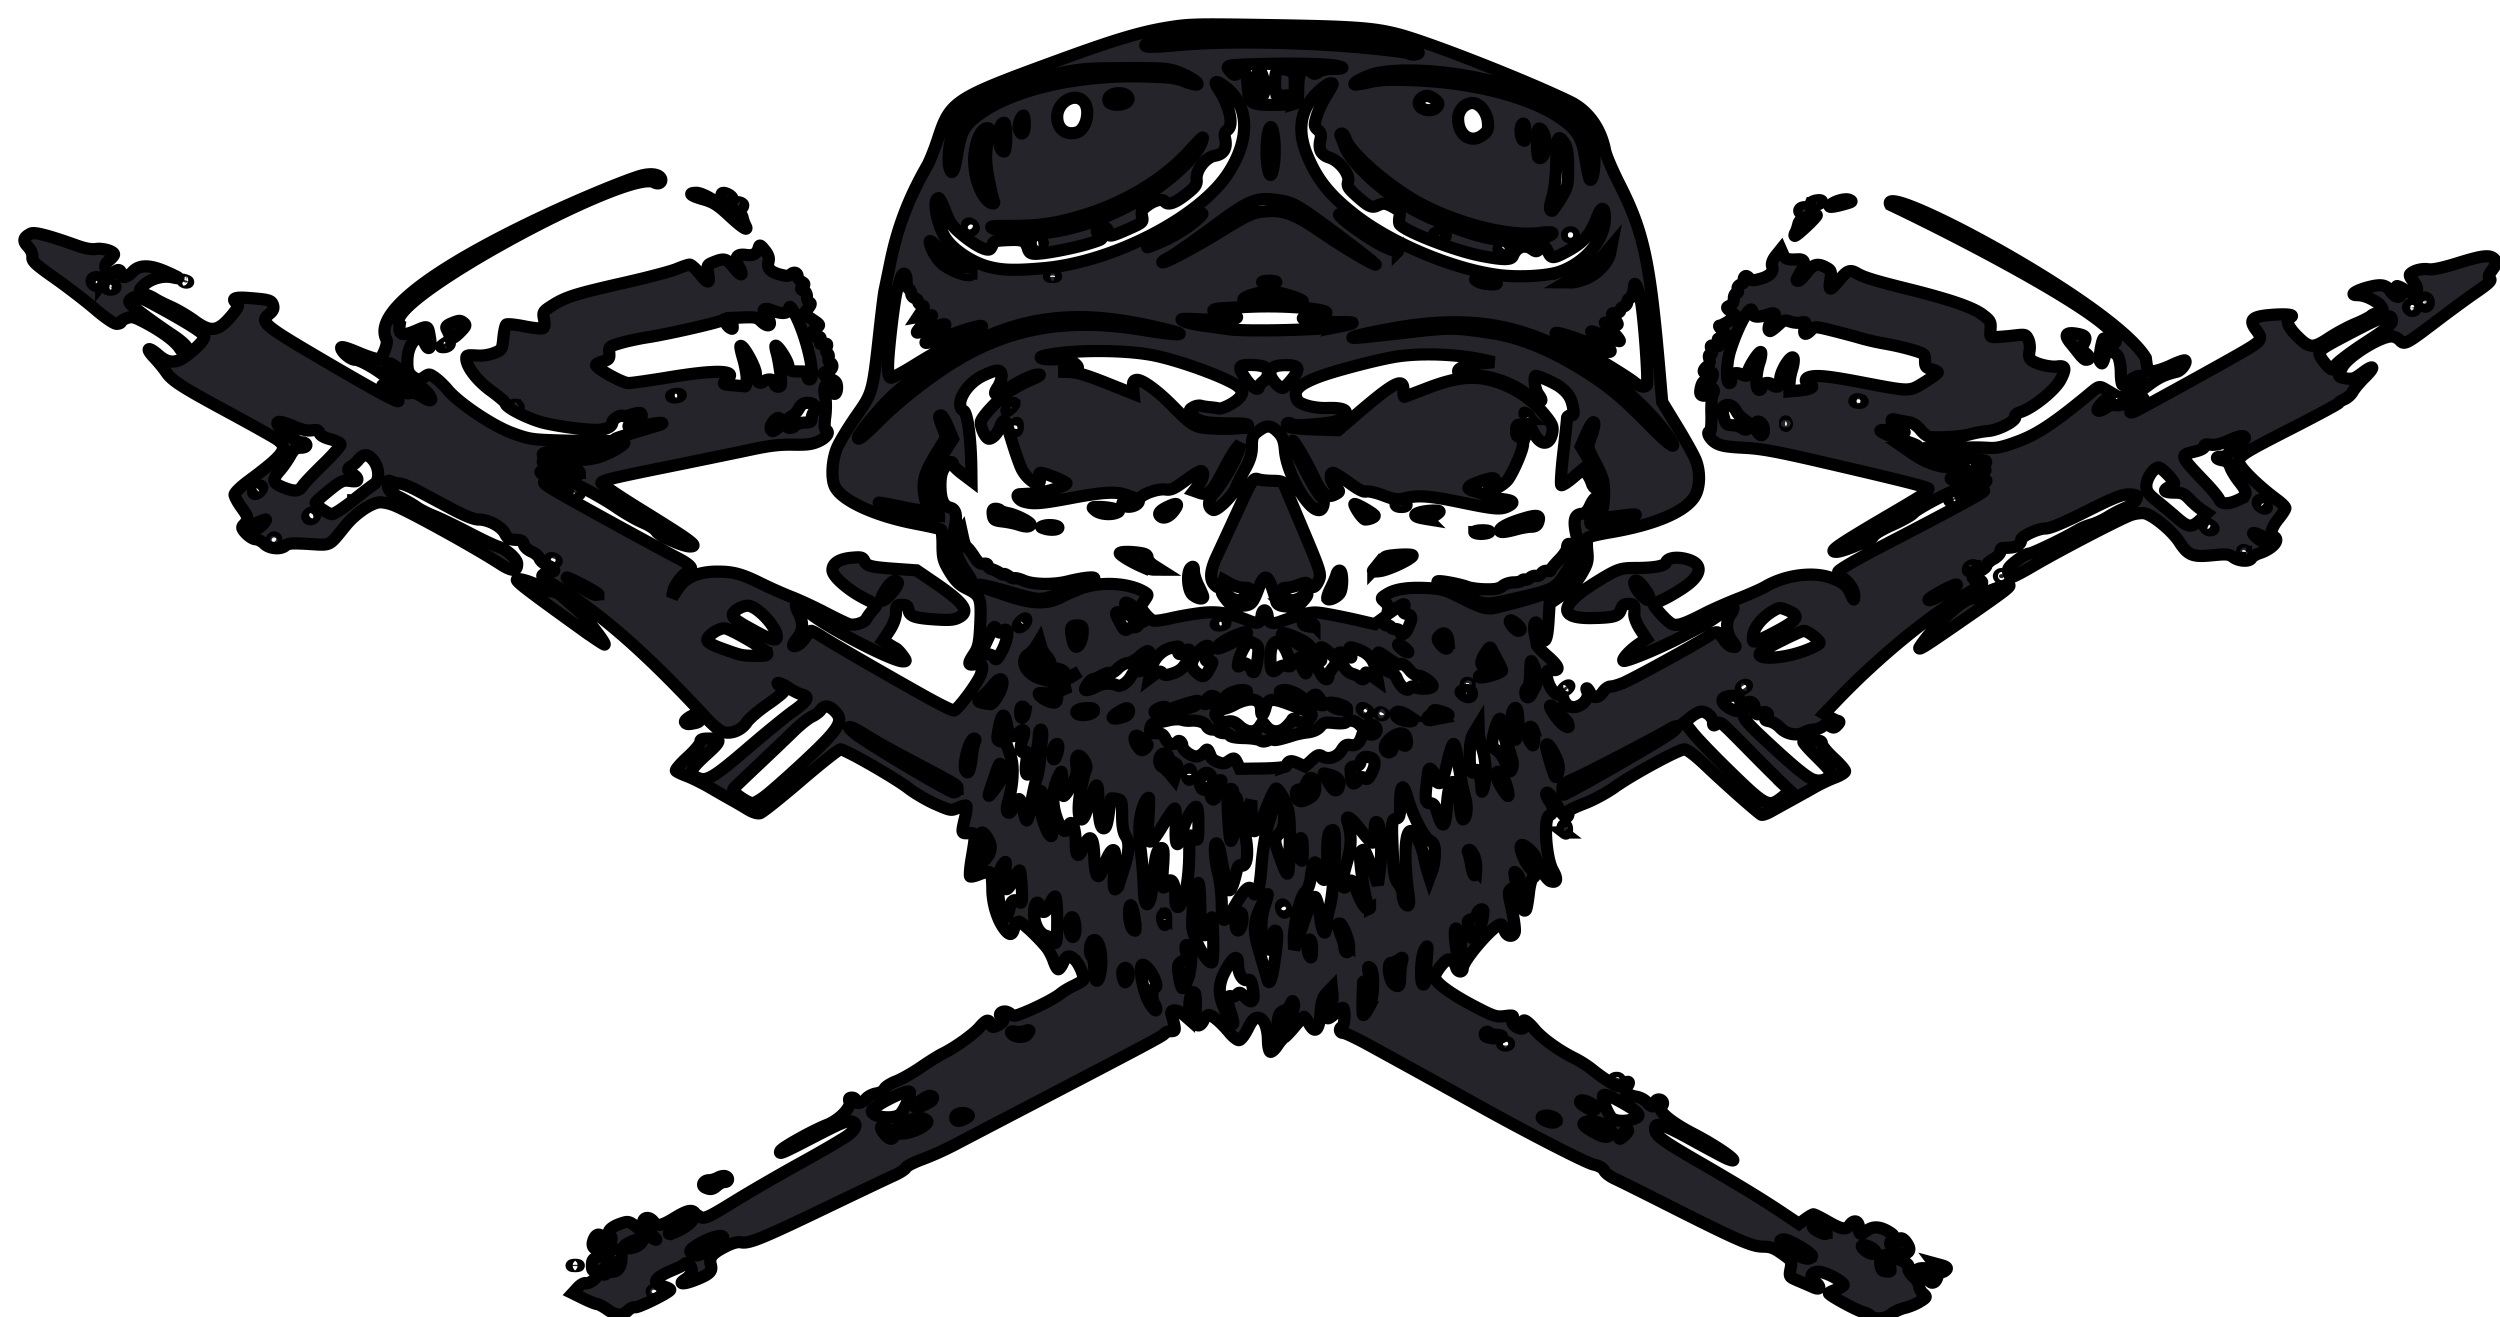 <svg width="205" height="108" xmlns="http://www.w3.org/2000/svg"><path fill="none" d="M-1-1h207v110H-1z"/><path stroke="null" fill="#25242a" d="M153.394 107.897c-.127-.119-.415-.26-.64-.315-.516-.125-2.786-1.37-2.786-1.526 0-.064.25-.197.556-.295.306-.098.598-.263.65-.366.122-.247-1.47-1.11-2.047-1.11-.633 0-.777.415-.284.821.511.423.428.713-.132.462a93.18 93.18 0 00-1.207-.522c-.803-.34-.805-.343-.678-1 .123-.639.1-.68-.693-1.241-.677-.48-.957-.582-1.604-.582-.876 0-2.095-.537-8.053-3.548-1.829-.924-3.647-1.827-4.04-2.007-.394-.18-.792-.48-.885-.67-.11-.224-.43-.404-.915-.517-.626-.145-5.57-2.69-9.551-4.914-1.07-.598-5.59-3.09-8.83-4.868-.996-.547-1.94-.994-2.096-.994-.32 0-.39-.375-.095-.515.218-.105.262-1.545.047-1.547-.079 0-.371.214-.65.477-.64.604-.835.474-.438-.294.167-.324.277-.869.245-1.21l-.06-.62-.417.44c-.317.333-.438.706-.499 1.544-.114 1.554-.454 1.874-.972.916-.153-.284-.326-.516-.385-.516-.058 0-.404.36-.767.8-.364.44-.748.842-.855.893-.108.052-.369.357-.58.678-.211.321-.467.545-.568.496-.1-.048-.187-.464-.193-.925-.014-1.112-.352-1.868-.835-1.868-.28 0-.482.226-.824.92-.258.522-.569.92-.72.92-.145 0-.497-.282-.78-.626-.668-.813-1.402-1.435-1.692-1.435-.128 0-.324.205-.436.455-.118.26-.308.428-.446.392-.175-.046-.227-.394-.186-1.269.03-.663-.002-1.277-.072-1.364-.245-.308-.453.231-.462 1.197l-.009.957-.475-.419c-.51-.45-1.129-.441-.968.014.05.142.146.506.212.81.106.484.074.552-.259.552-.208 0-.447.091-.531.203-.15.2-1.226.774-11.078 5.91a3050.915 2666.252 0 00-6.27 3.274 24.87 24.87 0 01-2.505 1.115c-.7.256-1.308.57-1.352.697-.045.127-.5.42-1.01.65-.511.23-3.067 1.445-5.68 2.7-5.18 2.486-6.178 2.89-6.83 2.764-.293-.058-.714.061-1.318.371-1.06.544-1.325.88-1.159 1.468.156.55-.085.783-1.293 1.258-.987.387-1.451.344-.788-.073.217-.136.443-.392.503-.57.128-.378-.332-.942-.56-.686-.08.09-.488.304-.906.475-1.58.646-1.862 1.098-.856 1.37.314.085.57.21.57.278 0 .2-2.62 1.502-2.886 1.433-.135-.035-.401.09-.593.28-.467.459-.932.432-1.682-.1-.343-.242-.716-.44-.83-.44-.112 0-.611-.2-1.108-.444l-.903-.444.413-.45c.226-.246.522-.416.655-.376.134.04.424-.076.644-.257.457-.378.548-.902.134-.78-.197.06-.266-.054-.266-.434 0-.407.095-.542.455-.649.497-.146 1.027-.05 1.027.188 0 .083-.174.369-.386.635-.224.28-.31.521-.203.572a.239.208 0 00.302-.062c.066-.082.283-.15.482-.15.474 0 .755-.429.755-1.152 0-.67-.195-.772-1.267-.66-.919.095-1.255-.15-1.043-.763.192-.559.552-.632.784-.16.103.209.277.38.387.38.324 0 .442-.426.184-.667-.297-.277.123-.685.99-.964.563-.18.606-.164 1.526.575.907.73 1.77 1.113.966.43a4.021 4.021 0 01-.617-.674c-.43-.643.219-1.072.706-.466.34.422.647.37 1.732-.295 1.013-.62 1.425-.717 1.676-.392.084.109.312.265.508.347.297.126.73-.081 2.66-1.275 1.267-.784 3.758-2.227 5.535-3.207 1.777-.98 3.508-1.994 3.848-2.252.673-.512.798-.979.3-1.126-.362-.109-.82.084-3.512 1.48-2.22 1.151-2.497 1.261-2.329.923.132-.266 2.628-1.659 3.814-2.127 1.003-.397 1.998-1.416 1.844-1.89-.082-.254-.03-.344.195-.344.168 0 .305.1.305.22 0 .342.527.262.858-.13.164-.192.543-.388.844-.435.318-.05.598-.208.669-.379.066-.162.493-.438.948-.614.455-.177 1.37-.695 2.033-1.152.662-.457 1.46-.957 1.774-1.11 1.01-.494 2.546-1.59 3.04-2.168.544-.636.765-.699.914-.257.088.262.161.281.508.138.509-.211.705-.584.387-.736-.283-.136-.095-.443.27-.443.137 0 .354.097.482.216.202.189.328.179.985-.081 1.168-.462 2.687-1.245 3.092-1.595.202-.174.673-.46 1.046-.635.372-.175.733-.382.802-.46.175-.199-.317-1.391-.716-1.732-.436-.374-.665-.295-.933.32-.12.28-.292.507-.38.507-.09 0-.26-.301-.382-.67-.121-.368-.38-.865-.574-1.103-.744-.913-2.052-2.128-2.29-2.128-.137 0-.304.232-.373.515-.144.598-.343.648-.729.184-.626-.754-1.064-2.155-1.064-3.41 0-.737-.084-1.287-.206-1.345-.113-.054-.494.021-.847.169-.353.147-.695.226-.76.176-.065-.05-.014-.71.114-1.466.36-2.124.361-2.115-.248-2.082-.598.031-.598.03-.3-1.225.122-.515.171-.976.108-1.025-.063-.049-.367.027-.676.169-.557.254-.573.252-1.811-.285-.688-.297-1.702-.89-2.255-1.316-1.122-.865-5.186-3.192-5.576-3.192-.138 0-1.603 1.16-3.255 2.578s-3.158 2.616-3.346 2.662c-.212.052-.598-.074-1.02-.332a34.625 30.26 0 00-1.273-.744 90.63 79.204 0 01-1.736-.994c-.627-.367-1.5-.801-1.94-.966-.44-.164-.851-.363-.914-.442-.063-.078.361-.577.942-1.108.582-.53 1.057-1.093 1.057-1.25 0-.236.134-.287.76-.287.994 0 .975.19-.12 1.185-1.596 1.448-1.7 1.74-.746 2.077.689.243 1.278-.127 4.191-2.632 1.359-1.168 2.962-2.473 3.563-2.9 1.172-.832 1.345-1.182.665-1.346-.235-.057-.708-.294-1.051-.526-.691-.467-1.235-.58-.736-.152.173.148.314.34.314.426s-.603.572-1.34 1.079c-.738.507-1.504 1.166-1.7 1.466-.434.659-1.315 1.001-1.975.768-.24-.085-.814-.561-1.274-1.058-4.887-5.284-8.558-8.522-12.211-10.77-1.366-.84-1.465-.936-1.152-1.113.189-.107.455-.194.592-.194.434 0 .269-.28-.3-.507-.3-.12-.597-.37-.659-.556-.062-.185-.364-.446-.672-.58-.319-.139-.587-.392-.623-.589-.04-.224-.196-.35-.443-.36-.777-.03-.856-.07-1.116-.551-.312-.58-1.356-1.127-2.148-1.127-.37 0-1.102-.288-2.163-.852a3769.861 3294.552 0 01-2.767-1.472c-.64-.34-1.308-.62-1.485-.62-.177 0-.493-.071-.702-.158-.35-.144-.376-.117-.32.33.05.399.228.573.975.951.503.255 1.126.616 1.384.804.258.188.892.51 1.409.716.517.206 1.8.825 2.853 1.375 1.052.55 2.142 1.067 2.422 1.15.646.19 1.545.994 1.556 1.39.017.669-.396.676-1.403.023-2.192-1.42-7.757-4.48-8.808-4.845-.504-.174-.974-.243-1.236-.18-.775.188-1.899.998-2.63 1.897-1.413 1.74-1.14 1.604-3.018 1.495-1.36-.08-1.698-.057-1.896.127-.382.357-1.317.28-1.748-.143-.205-.203-.522-.368-.704-.368-.182 0-.53-.21-.774-.465-.353-.37-.399-.513-.224-.7.446-.478.432-.616-.145-1.407-.324-.446-.59-.933-.59-1.084 0-.15.493-.639 1.093-1.085 3.023-2.243 3.371-2.736 2.413-3.424-.266-.191-2.083-1.211-4.037-2.267-3.846-2.077-4.624-2.581-5.099-3.304-.17-.259-.605-.785-.965-1.17-.762-.81-.491-.943.376-.183.774.676 1.451.687 2.284.036.945-.739 1.465-1.302 1.465-1.587 0-.24-1.563-1.217-4.32-2.699-1.099-.59-1.406-.644-1.764-.31-.203.189-.053.365.977 1.14.67.504 1.745 1.265 2.39 1.69 1.192.786 1.58 1.271 1.232 1.541-.132.102-.315-.033-.57-.42-.383-.583-1.578-1.444-3.032-2.186-.696-.355-.88-.39-1.283-.249-.259.092-.47.234-.47.317 0 .082-.162.15-.36.15-.21 0-.944-.502-1.758-1.201-.768-.66-2.252-1.803-3.298-2.54-1.625-1.144-1.893-1.397-1.851-1.747.029-.242-.124-.59-.374-.852-.442-.464-.37-.76.258-1.068.292-.142 1.493.173 3.762.987.692.249 1.203.34 1.574.283.571-.088 1.477.187 1.477.449 0 .082-.182.3-.404.482-.29.24-.369.437-.281.709.122.377.56.505.78.23.199-.25.475-.164.475.146 0 .434.485.359.95-.147.549-.597 1.416-.593 2.78.01 1.146.51 1.26.61.498.446-.717-.155-1.604.054-2.205.52-.615.476-.638.739-.075.87.235.056.598.215.807.355.21.139.808.442 1.33.672.523.231 1.386.74 1.919 1.129 1.386 1.014 1.96.927 3.12-.473.465-.562.566-.791.403-.917-.52-.404-.24-.556.876-.47 1.749.136 1.933.188 2.064.592.088.273.006.469-.306.726-.786.647-.515.886 4.028 3.556 6.03 3.543 7.693 4.374 5.853 2.92-.6-.472-.745-.661-.512-.661.343 0 .957.232 1.496.565.176.108.486.156.691.106.249-.062.571.038.972.299.69.45.954.375.58-.166-.329-.476-2.949-2.571-3.215-2.571-.483 0-.07.687.906 1.507.264.222.43.443.367.49-.18.14-.808-.18-1.434-.733-.803-.708-2.277-1.559-2.702-1.559-.383 0-1.14-.65-1.14-.98 0-.14.458-.01 1.43.402.785.335 1.554.57 1.71.524.183-.054.751-1.253.57-1.61-2.185-4.284 19.083-13.021 20.99-13.458 2.002-.458 1.779 1.031.96.572-2.066-1.16-22.64 9.937-20.85 11.64-.143.897.183 1.017 1.371.502.957-.414.947-.42 1.115.672.123.804-.136 1.055-.426.411-.462-1.025-1.413-.086-1.439 1.42-.011.695.07.977.347 1.215.437.374.64.386 1.098.065.328-.23.38-.224.846.11.273.196.722.626.996.957.914 1.102 3.696 2.973 5.298 3.562 1.342.494 1.626.542 3.555.603 1.153.036 2.652.062 3.332.058l1.235-.007-.797.28c-.441.155-1.691.356-2.802.45-1.457.122-2.006.224-2.006.37 0 .551 3.312.685 4.722.19.828-.292 1.914-.915 1.97-1.133.018-.064-.22-.15-.528-.193-.499-.069-.386-.13 1.056-.567.888-.27 1.853-.558 2.144-.642.787-.227.459-.325-.476-.141-1.533.3-1.858.33-1.858.174 0-.084.202-.213.45-.286.467-.137.768-.526.586-.755-.06-.074-.387-.042-.746.074-.351.114-.681.174-.733.134-.196-.152-.887.268-.887.54 0 .338-.51.578-1.261.592-.896.017-2.933-.244-4.25-.545-1.238-.283-3.23-1.274-3.23-1.607 0-.095-.536-.562-1.191-1.036-1.164-.844-2.04-1.992-2.04-2.676 0-.247.11-.278.808-.23a3.47 3.47 0 001.473-.202c.641-.25.669-.295.76-1.24.052-.54.163-1.034.246-1.098.083-.064.743.001 1.468.146.724.145 1.412.217 1.53.161.136-.066.169-.329.091-.732-.118-.607-.093-.648.7-1.152 1.092-.692 1.89-.942 5.941-1.86 1.881-.426 3.795-.933 4.252-1.125.457-.193.928-.35 1.045-.35.118 0 .457.298.754.661.766.941.924.961.777.1-.123-.713-.108-.744.456-.97.859-.344 1.022-.3 1.623.436.652.8.859.756.421-.09-.38-.738-.169-1.052.628-.928.553.085.875-.109 1.008-.608.068-.255.136-.225.497.22.286.352.384.643.309.915-.151.546.119.857.932 1.074.565.15.726.147.903-.018.255-.238.551-.134.551.193 0 .128.147.316.326.417.264.15.28.226.09.404-.19.178-.18.236.055.306.169.05.29.267.29.52 0 .239.098.46.22.49.148.04.103.193-.136.476l-.355.42.697.466c.682.457.689.472.325.713-.493.327-.476.69.03.69.321 0 .386.071.317.348-.07.283-.019.335.273.276.302-.061.34-.014.238.298-.066.205-.035.412.068.461.103.05.145.215.094.368-.052.153-.001.322.112.376.353.17.229.632-.193.717-.51.104-.383.414.271.661.406.153.509.295.509.7 0 .278-.091.506-.203.506-.111 0-.152-.123-.09-.273.062-.152-.006-.35-.153-.444-.457-.293-.717.133-.537.881.087.357.095 1.113.02 1.678-.087.643-.067 1.063.051 1.12.355.172.057.629-.609.931-.532.243-.948.297-2.09.274-1.073-.022-1.916.076-3.42.397-1.097.235-3.98.828-6.406 1.32-5.083 1.028-5.797 1.2-5.886 1.41-.035.084 1.323 1.011 3.019 2.06 4.516 2.795 5.005 3.16 4.233 3.16-.577 0-2.575-.894-2.737-1.225-.09-.182-.587-.51-1.106-.728-.519-.22-1.47-.762-2.113-1.207-1.803-1.246-5.388-3.023-6.1-3.023-.43 0-.148.268.766.727 1.079.542 1.123.769.075.383-1.07-.393-.975-.174.235.544 1.275.757 8.37 4.65 9.987 5.481.679.348 1.093.665 1.093.835 0 .15-.076.274-.167.274-.336 0-1.191 1.05-1.291 1.585l-.103.549.493-.743c.614-.925 1.697-1.391 3.23-1.391 1.301 0 2.007.192 3.594.98.71.352 1.82.846 2.47 1.097.649.25 1.907.835 2.795 1.3.888.463 1.765.885 1.95.937.453.127 1.262-.13 1.41-.448.068-.143.28-.436.471-.65.192-.216.35-.42.35-.454 0-.035-.413-.27-.917-.523-1.379-.692-2.694-1.843-2.694-2.357 0-.572.564-.932 1.603-1.023.781-.068.875-.042 1.038.291.202.411.517.484 2.777.643l1.486.104 1.484 1.013c2.458 1.678 2.93 2.368 1.96 2.861-.392.199-.754.228-1.91.152-1.711-.112-2.123-.26-2.202-.795-.048-.321-.158-.405-.535-.405-.435 0-.477.057-.49.663-.008.417-.21.958-.544 1.464l-.53.802.432.27c.238.15.526.32.64.377.114.057.36.32.55.583.322.448.323.478.015.478-.84 0-5.934-2.623-7.538-3.883-.606-.476-1.151-.826-1.213-.779-.06.047.028.355.198.684.411.797.388 1.446-.072 2.031-.486.617-.494.827-.024.633.195-.082.498-.382.674-.668.175-.286.385-.52.466-.52.08 0 .483.218.893.484.84.546 4.685 2.77 8.248 4.773 1.304.733 2.46 1.306 2.568 1.274.354-.105 2.03-2.381 2.21-3.001.212-.734.099-.91-.51-.792-.58.113-.589-.06-.047-.867.346-.516.43-.933.497-2.476.092-2.11.013-2.31-1.127-2.867-.579-.283-.915-.617-1.37-1.36-.522-.854-.6-1.141-.6-2.185 0-.661-.056-1.245-.125-1.298-.067-.053-1.008-.265-2.09-.471-3.313-.632-6.053-1.891-6.61-3.038-.331-.68-.24-2.233.19-3.22.216-.497.93-1.67 1.586-2.609 1.341-1.916 1.317-1.824 1.915-7.243.158-1.426.328-2.784.379-3.018.051-.233.269-1.286.484-2.339.578-2.83 1.51-5.274 3.006-7.876.21-.364.606-1.35.88-2.193 1.035-3.17 1.268-3.32 10.265-6.602 4.326-1.577 6.426-2.2 8.619-2.556 1.7-.276 2.266-.29 7.818-.202 7.392.118 8.97.225 11.008.747 2.477.635 10.533 3.796 14.13 5.544 1.479.72 2.528 2.175 2.878 3.994.076.395.596 1.62 1.156 2.723 2.023 3.982 2.53 6.349 3.315 15.475l.209 2.429 1.246 2.045c.685 1.125 1.366 2.35 1.512 2.724.395 1.007.344 2.31-.117 3.023-.805 1.247-3.288 2.289-6.914 2.902-.944.16-1.772.36-1.84.445-.068.085-.08.573-.027 1.084.085.82.026 1.047-.502 1.935-.421.707-.894 1.208-1.593 1.691l-.994.686-.095 1.522c-.117 1.883-.422 2.008-.86.352-.19-.715-.425-.15-.26.624.081.382.153.774.159.872.006.1.396.515.866.925.95.829 1.098 1.223.432 1.15-.525-.057-.622.238-.343 1.041.217.624.687 1.103.956.975.088-.042.216.123.286.368.069.244.295.514.503.6.734.305 1.752-.598 1.423-1.263-.06-.121-.067-.22-.016-.22.052 0 .175.165.274.367.244.496.687.464 1.046-.073.162-.243.443-.442.625-.442s.648-.132 1.036-.293c.771-.32 5.655-2.993 6.92-3.788.847-.532.827-.537 1.391.327.159.243.452.465.652.494.346.05.343.026-.048-.487-.475-.624-.532-1.59-.125-2.141.575-.78.092-1.043-.57-.311-.443.49-1.662 1.23-3.818 2.32-1.77.893-4.228 1.89-4.377 1.775-.158-.123.516-.868 1.23-1.36l.648-.446-.513-.783c-.283-.433-.497-.991-.48-1.247.053-.763.014-.832-.475-.832-.371 0-.504.101-.63.479-.183.547-.56.653-2.421.681-2.79.043-2.618-1.086.453-2.982 1.673-1.033 1.918-1.122 3.102-1.124 1.625-.002 2.474-.155 2.578-.464.124-.367.828-.483 1.654-.272 1.4.358 1.347 1.258-.134 2.289-.533.371-1.34.843-1.791 1.048-.506.23-.77.439-.688.543.685.864 1.27 1.42 1.573 1.494.413.102.982-.102 2.588-.929.617-.316 1.846-.858 2.734-1.204.887-.345 1.87-.78 2.185-.966 1.678-.992 4.033-1.286 5.525-.69.928.371 1.186.596 1.521 1.323.239.517.256.527.264.141.01-.489-.37-1.1-.923-1.488-.22-.154-.396-.385-.393-.514.004-.138 1.469-.995 3.55-2.075 6.191-3.215 8.415-4.423 8.415-4.571 0-.08-.312-.043-.694.08-.993.322-.985.179.02-.313 1.466-.718.95-.904-.71-.257-1.481.577-4.114 1.964-4.424 2.33-.15.177-.925.612-1.725.966-.813.36-1.495.768-1.548.926-.09.27-2.481 1.28-3.027 1.28-.73 0-.026-.486 4.792-3.312 2.365-1.387 2.746-1.645 2.752-1.865.004-.124-2.222-.685-8.452-2.128-4.049-.938-5.257-1.16-6.693-1.23-1.355-.067-1.872-.156-2.28-.391-.496-.286-.838-.937-.493-.937.087 0 .14-.64.118-1.421-.023-.782.035-1.53.127-1.664.224-.325-.065-.663-.464-.544-.216.064-.279.189-.197.39.067.162.035.295-.07.295-.316 0-.381-.2-.24-.74.1-.373.236-.51.508-.511.248 0 .394-.118.437-.353.053-.293-.001-.338-.333-.27-.475.096-.535-.206-.106-.539.19-.147.249-.355.17-.599-.077-.235-.042-.374.093-.374.137 0 .168-.141.087-.391-.112-.346-.08-.381.28-.309.357.073.393.037.288-.287-.105-.323-.07-.358.27-.275.608.15.663-.14.121-.64-.271-.249-.407-.453-.3-.453.105 0 .459-.175.786-.388l.594-.388-.436-.359c-.404-.333-.412-.37-.104-.503.198-.086.33-.318.33-.578 0-.24.096-.435.213-.435.119 0 .168-.13.112-.296-.066-.197.024-.347.268-.449.203-.084.318-.216.257-.292-.061-.077-.05-.216.024-.31.094-.118.208-.092.377.087.216.229.318.236.938.062.792-.222 1.098-.559.947-1.043-.063-.206.057-.534.31-.85l.413-.515.177.405c.172.393.377.463 1.214.413.58-.035.66.297.244 1.015-.416.721-.422.743-.19.743.094 0 .397-.298.672-.662.54-.715.894-.808 1.606-.421.405.22.435.315.325 1.04-.14.915-.019.912.74-.017.651-.8.885-.887 1.46-.546.545.323 1.468.606 4.198 1.285 3.39.843 5.287 1.495 6.08 2.09.648.485.713.601.665 1.202-.051.656-.043.666.518.641a24.69 24.69 0 001.468-.129c.865-.1.906-.088 1.108.32.115.232.16.667.1.965-.077.376-.024.608.172.76.4.31 1.558.581 2.122.498.67-.1.731.174.248 1.093-.447.851-2.263 2.32-3.266 2.641-.322.104-.507.255-.45.37.157.318-1.316 1.109-2.218 1.19a9.405 9.405 0 00-1.469.263c-.605.175-2.1.29-3.18.243-.273-.012-.592-.223-.891-.59-.308-.378-.645-.596-1-.648a11.527 10.073 0 01-.979-.186c-.39-.094-.436-.064-.38.243.038.21.279.43.601.549.716.265.573.333-.352.167-1.778-.319-1.514.011.536.67 1.507.484 1.73.658.858.665l-.629.006.76.521c1.03.706 2.109 1.08 3.136 1.086 1.254.008 1.561.217.72.489-.97.314-1.076.543-.25.543.8 0 1.796-.295 2.166-.64.232-.217.2-.245-.285-.253-.499-.009-.51-.02-.138-.137.453-.142.735-.416.564-.549-.062-.047-.924-.172-1.916-.279-.993-.106-2.122-.32-2.51-.474l-.706-.28 2.08-.033c2.583-.039 2.492-.04 3.412.012.578.032 1.15-.103 2.375-.565 1.566-.59 3.002-1.554 5.919-3.98.67-.556.68-.557 1.289-.195l.464.277-.606.535c-.926.816-.788 1.21.194.558.18-.12.5-.182.713-.139.227.046.565-.036.815-.197.365-.236.378-.277.094-.281-.369-.005-.446-.228-.13-.38.268-.128 1.317-1.254 1.317-1.414 0-.248-.513-.117-.95.243-.245.203-.517.368-.603.368-.086 0-.158-.447-.16-.993-.001-.547-.11-1.16-.243-1.362-.291-.446-.958-.493-1.045-.073a4.029 3.52 0 01-.158.515c-.086.196-.114.196-.253 0-.12-.168.104-1.642.285-1.88.016-.021.434.137.927.35 1.352-1.211-11.227-7.907-18.416-11.327-1.066-2.141 18.255 8.061 20.952 12.564.14 1.068.16 1.102.637 1.078.27-.014.936-.237 1.479-.496.543-.26 1.04-.43 1.104-.38.191.147-.296.828-.656.918-1.098.274-1.512.476-2.485 1.21-.98.739-1.04.82-.652.87.564.075.54.193-.143.7-.713.529-.739.752-.047.412.703-.346 6.83-3.724 8.545-4.711 1.77-1.02 1.847-1.133 1.273-1.89-.654-.866-.363-1.132 1.373-1.256 1.242-.087 1.86.01 1.414.223-.394.189-.2.748.507 1.466 1.061 1.077 1.34 1.1 2.654.23.604-.4 1.578-.926 2.166-1.17.587-.242 1.174-.541 1.305-.663.132-.123.4-.223.596-.223.495 0 .456-.468-.071-.84-.578-.407-1.173-.632-1.674-.632-.668 0-.114-.386.946-.659 1.065-.274 1.448-.194 1.833.382.155.233.408.424.563.424.336 0 .37-.46.051-.707-.404-.313.094-.187.54.137.836.61 1.354.023.652-.74-.202-.22-.308-.469-.237-.553.247-.295.957-.49 1.49-.408.375.058 1.133-.103 2.492-.526 2.046-.637 2.62-.687 2.968-.254.164.204.119.383-.208.825-.317.428-.364.605-.196.735.168.13-.097.39-1.103 1.08-.728.501-2.233 1.602-3.343 2.448-2.432 1.851-2.574 1.925-2.949 1.51a1.043 1.043 0 00-.673-.309c-.944 0-3.585 1.646-4.033 2.513-.406.786-.394.822.305.93.524.082.706.02 1.326-.45.987-.746 1.113-.526.207.362-.408.4-.849.927-.979 1.17a1.63 1.63 0 01-.698.633c-.255.106-.463.242-.463.302s-1.646.95-3.658 1.978c-4.233 2.163-4.513 2.341-4.513 2.87 0 .395 1.557 1.936 3.112 3.081.379.28.688.591.688.694 0 .103-.256.5-.57.883-.576.705-.728 1.282-.38 1.449.556.266-.089 1.005-1.193 1.369-.29.096-.577.274-.637.396-.157.316-1.018.275-1.492-.07-.361-.263-.533-.28-1.722-.163-1.644.16-1.969.026-2.73-1.13-.587-.893-2.111-2.146-2.805-2.307-.228-.052-.722.004-1.099.126-.775.251-5.908 2.921-8.126 4.227-.807.475-1.554.864-1.66.864-.104 0-.243-.162-.307-.36-.093-.286.039-.48.647-.957.42-.328.888-.597 1.041-.597.27 0 2.929-1.277 3.97-1.907a5.256 5.256 0 011.14-.478c.345-.091.969-.379 1.387-.639a10.55 10.55 0 011.372-.713c.587-.23 1.003-.631 1.003-.964 0-.086-.311-.157-.692-.157-.551 0-1.256.284-3.478 1.399-1.924.965-2.961 1.398-3.35 1.398-.612 0-1.98.638-1.984.926-.005.352-.364.61-.888.64a36.956 32.297 0 00-.676.042c-.079.006-.143.14-.143.296 0 .157-.256.426-.57.599s-.57.412-.57.532c0 .12-.256.33-.569.469-.589.259-.769.618-.31.618a.82.82 0 01.477.2c.17.16-.059.357-1.112.965-3.125 1.8-7.305 5.223-10.684 8.75l-1.107 1.155.43.258c.235.142.538.285.673.319.194.047.188.12-.027.347-.232.246-.316.259-.58.089-.262-.169-.362-.162-.653.042-.19.133-.511.241-.715.241-.204 0-.562.105-.797.232-.59.32-1.455.146-1.948-.39-.217-.237-.605-.47-.863-.52-.379-.075-.425-.131-.242-.302.316-.295-.082-.614-.462-.37-.34.22-.513.076-.513-.425 0-.491-.489-.678-.757-.29-.106.154-.19.499-.185.767.007.398.36.815 1.909 2.255 2.275 2.115 3.37 3.007 3.871 3.157.515.154 1.027.026 1.262-.315.218-.315.2-.342-1.248-1.787-.474-.473-.862-.92-.862-.994 0-.074.343-.135.76-.135.622 0 .76.052.76.282 0 .155.428.678.95 1.162.523.485.95.975.95 1.088 0 .114-.378.35-.84.524-.464.174-1.224.535-1.69.802a138.821 121.318 0 01-1.923 1.074 217.507 190.083 0 00-1.659.918c-.322.18-.658.293-.748.25-.264-.126-3.004-2.548-4.535-4.01-.87-.829-1.556-1.353-1.773-1.353-.468 0-4.272 2.063-5.728 3.106-.633.454-1.728 1.046-2.433 1.317-.705.27-1.294.545-1.307.61a6.2 6.2 0 00-.047.29c-.064.461-.455.183-.863-.612-.451-.88-.973-1.43-.959-1.012.004.11.129.367.278.57.364.493.354.986-.024 1.15-.49.212-.279 3.516.288 4.505.412.719.341 1.061-.185.893-.3-.097-1.03-1.236-1.218-1.904-.118-.42-.993-1.202-1.18-1.056-.22.17.21 1.312.71 1.89.418.482.486.653.294.736-.156.068-.302.568-.387 1.326-.075.669-.183 1.273-.239 1.344-.236.296-.428-.353-.431-1.459-.002-.826-.09-1.273-.288-1.472-.263-.263-.276-.239-.168.327.093.492.045.66-.245.852-.352.234-.352.277-.024 1.743.185.827.292 1.657.237 1.844-.142.49-.723.355-.846-.195-.054-.242-.19-.44-.3-.44-.558 0-3.12 2.966-3.12 3.61 0 .386-.446.312-.543-.09-.078-.327-.383-.65-.613-.65-.28 0-1.124 1.086-1.124 1.446 0 .447 1.309 1.405 3.388 2.48 1.443.747 1.65.81 2.333.726.71-.088.743-.075.639.247-.076.232.01.425.268.606.446.313.848.185.683-.217-.216-.527.248-.285.852.443.619.748 2.003 1.745 3.333 2.4.419.207 1.06.62 1.426.92.365.299.989.745 1.385.99.696.43.734.437 1.094.184.46-.322.672-.2.348.201-.304.378 0 .703.782.836.299.05.68.254.846.451.368.435.675.464.675.064 0-.332.476-.402.63-.091.055.111.008.274-.105.362-.406.315.696 1.262 2.64 2.268 2.228 1.154 4.247 2.656 2.718 2.022-.2-.083-1.444-.745-2.764-1.472-2.5-1.376-3.119-1.572-3.119-.987 0 .559.457.906 3.568 2.708 3.348 1.94 5.272 3.115 7.033 4.297l1.194.801.526-.39c.29-.215.59-.39.666-.39.078 0 .604.264 1.17.588 1.157.663 1.51.72 1.805.295.337-.488.76-.365.76.22 0 .6.104.63.69.203.49-.356 1.078-.306 1.804.154.395.251.421.325.207.597-.245.311-.17.592.157.592.096 0 .23-.168.296-.374.15-.461.466-.402.815.153.379.603.082.881-.952.894-1.354.017-1.334.006-1.27.69.048.518.13.633.483.671.376.042.413-.002.316-.376-.163-.634.262-.837 1.012-.483.42.198.565.36.499.559-.057.167.1.459.394.73.27.247.49.6.49.785 0 .184.145.46.323.612.307.263.295.294-.238.635a5.031 5.031 0 01-1.267.529c-.388.094-.894.327-1.125.517-.475.392-1.327.459-1.678.132zm-99.577-1.993c0-.081-.085-.148-.19-.148-.104 0-.19.067-.19.148 0 .08.086.147.19.147.105 0 .19-.067.19-.147h0zm94.77-2.896c.089-.211-1.854-1.374-2.294-1.374-.533 0-.356.292.587.968.87.623 1.545.784 1.706.406zm-90.268-.659c.503-.335.942-.7.975-.81.145-.468-1.348-.016-2.386.724-.324.23-.375.35-.214.5.338.315.653.235 1.625-.414zm95.449.267c0-.228-.89-.636-1.075-.492-.168.13.496.688.82.688.14 0 .255-.088.255-.196zm-101.438-.489c.424-.297.446-.492.056-.492-.36 0-1.229.428-1.229.605 0 .222.807.144 1.173-.113zm3.16-1.14c.282-.115.72-.38.974-.59.78-.647-.065-.474-.991.203-.842.616-.837.73.017.386h0zm94.287.107c0-.185-.627-.637-.884-.637-.388 0-.306.25.167.507.449.243.717.292.717.13zM73.321 93.17c.065-.132.351-.22.71-.22.68 0 2.019-.638 2.019-.96 0-.117-.211-.254-.47-.304-.528-.103-1.629.35-2.09.86-.263.291-.3.295-.632.062-.653-.458-.833-.208-.301.42.35.414.606.461.764.142zm59.981-.152c.188-.2.262-.364.165-.364-.098 0-.317.166-.489.369-.402.476-.124.472.324-.005zm-1.203.01c.452-.42-1.19-1.294-1.988-1.056-.466.138-.332.36.503.829.886.497 1.153.538 1.485.228zm-4.492-1.06c.216-.167-.278-.491-.75-.491-.53 0-.591.217-.12.43.39.176.695.197.87.062zm-48.41-.267c.298-.177.319-.244.11-.35-.39-.2-.977-.024-.977.29 0 .333.361.358.866.06zm54.701.074c.725-.213.6-.492-.51-1.14-1.23-.718-1.802-.96-1.92-.812-.166.208.444 1.726.77 1.912.385.22.998.235 1.66.04h0zm-60.092-.409c.338-.304.928-1.666.795-1.833-.206-.257-3.112 1.22-3.112 1.581 0 .51 1.812.708 2.317.253h0zm57.055-.467c.167-.208-1.026-.813-1.254-.637-.125.097-.015.252.326.46.565.344.765.382.928.177zm-54.578-.565c.318-.214.296-.477-.04-.477-.297 0-1.337.76-1.227.898.116.145.73-.058 1.267-.42v-.001zm47.462-4.746c0-.08-.128-.147-.285-.147-.157 0-.285.067-.285.147 0 .081.128.148.285.148s.285-.067.285-.148zm-39.334-1.064c0-.068-.157-.059-.35.021-.192.08-.545.105-.785.057-.318-.065-.413-.034-.35.113.138.319.97.426 1.247.161.13-.125.238-.283.238-.351h0zm38.764.476c0-.081-.209-.148-.464-.148s-.518-.067-.583-.15c-.175-.22-.475-.024-.35.229.121.244 1.397.307 1.397.068h0zm-17.368-1.52c.22-.494.352-1.033.294-1.198-.096-.273-.122-.264-.293.104-.103.222-.333.44-.51.483-.4.098-.552.511-.542 1.468.007.732.009.734.33.388.177-.191.502-.752.721-1.245zm-4.732.084a20.457 17.877 0 00-.292-.975c-.207-.617-.11-1.03.208-.878.11.052.306-.018.436-.156.215-.227.275-.208.66.21.579.63.822.387.655-.654-.115-.705-.186-.818-.471-.748-.395.097-.758-.549-.758-1.347 0-.733-.339-.6-.902.353-.739 1.25-.775 2.141-.14 3.489.534 1.137.784 1.428.604.706zm11.182-.957c.405-.758.47-2.968.095-3.246-.19-.14-.21-.05-.106.45.108.515.078.625-.17.625-.167 0-.304.05-.306.11-.076 2.095-.07 2.687.03 2.687.067 0 .273-.281.457-.626zm-17.573-.24c-.278-.402-.255-1.304.035-1.38.418-.108-.541-1.876-1.018-1.876-.37 0 .013 2.206.536 3.091.263.446.517.73.564.634.047-.096-.006-.307-.117-.468zm2.646-1.894c.473-1.271.464-2.981-.015-2.981-.116 0-.14.21-.06.536.109.45.061.576-.296.784-.392.23-.414.322-.289 1.23.075.54.208.983.295.983.088 0 .251-.249.365-.552h0zm17.484-.313c0-.395.056-.941.124-1.215.121-.486.116-.49-.253-.239-.207.142-.487.258-.623.258-.317 0-.175 1.36.177 1.688.415.388.575.25.575-.492h0zm2.09.077c0-.27.044-1.016.097-1.656.091-1.098.081-1.139-.182-.721-.321.511-.408 2.87-.105 2.87.105 0 .19-.221.19-.493zm-24.358-.504c-.064-.43-.398-.499-.504-.103-.035.132-.007.416.063.632.112.346.148.361.314.131.103-.142.16-.44.127-.66zm11.987-1.033c.26-1.871.264-2.386.02-2.386-.105 0-.19.327-.19.727 0 1.507-.745.83-.905-.822a4.86 4.86 0 01.219-1.85c.423-1.306.368-1.39-.176-.263-.75 1.552-.776 2.14-.192 4.09.285.948.56 1.89.61 2.09.161.633.387.048.614-1.585h0zm-14.35 1.276c.32-1.243.013-3.02-.5-2.89-.302.077-.423 1.13-.155 1.338.112.086.203.574.203 1.084 0 .981.252 1.241.452.468zm9.3-2.877a80.44 80.44 0 00-.053-1.815c-.048-.27-.382.458-.385.837-.004.557-.303.767-.48.335-.068-.168-.132-1.132-.14-2.143-.009-1.012-.078-1.87-.153-1.905-.231-.11-.616 2.854-.483 3.726.167 1.1 1.232 2.948 1.598 2.773.076-.036.119-.85.097-1.808zm8.11.687c0-.405-.085-.736-.19-.736-.207 0-.26.866-.075 1.24.196.394.265.262.265-.504zm12.139-.827c-.268-1.11-.517-1.086-.417.04.112 1.269.245 1.587.442 1.059.08-.215.068-.71-.025-1.099zm-9.098.707c0-.568-.543-1.94-.768-1.94-.245 0-.232.12.1.97.156.397.284.871.286 1.053 0 .183.087.332.191.332.105 0 .19-.187.19-.415zm-3.58-2.456c.224-.648.494-1.31.601-1.472.18-.274.205-.264.348.147.084.243.209.922.278 1.509.125 1.07.449 1.488.456.589.002-.263.141-1.009.31-1.656.362-1.4.583-6.257.283-6.257-.405 0-.502.422-.502 2.194 0 1.253-.069 1.845-.22 1.885-.124.033-.275-.154-.347-.428-.353-1.357-.577-1.337-.753.066-.092.734-.246 1.16-.493 1.366-.396.329-.957 2.77-.922 4.007l.02.7.266-.736a224.577 196.262 0 00.675-1.914h0zm-20.363.22c0-1.052-.078-1.913-.172-1.913-.095 0-.287.277-.428.615-.315.76-.642.868-.798.264-.175-.68-.502-.382-.502.46 0 .929.42 1.716 1.01 1.89.252.073.51.239.573.366.25.506.317.154.317-1.681zm1.484.5c-.032-.396-.145-.72-.249-.72-.254 0-.347.582-.193 1.216.182.754.514.381.442-.496h0zm32.99.554c.153-.23.339-.769.412-1.197.108-.632.084-.766-.132-.71-.146.037-.292.208-.325.38-.033.172-.234.356-.447.408-.316.078-.367.178-.273.54.063.245.115.57.115.722 0 .408.33.335.65-.143zm-28.11-1.09c-.189-1.284-.46-1.578-.468-.506-.005.778.22 1.426.495 1.426.059 0 .046-.414-.028-.92zm8.718.589c.171-.495.143-1.141-.05-1.141-.242 0-.4.384-.4.969 0 .568.276.674.45.172zm-6.15-.655c0-.404-.056-.502-.215-.38-.121.094-.161.332-.091.546.174.539.305.468.305-.167h0zm5.74-1.222c.784-1.334 1.151-1.603 1.356-.996.088.26.16.29.345.148.146-.114.289-.964.384-2.28.085-1.184.318-2.644.536-3.35.212-.688.43-1.405.484-1.592.122-.423.505-.349.678.131.277.767.177 1.773-.213 2.157-.475.468-.474.595.017 1.954.662 1.83.713 1.826.778-.073.103-3.027.032-3.772-.448-4.697-.243-.47-.528-.852-.633-.85-.104.001-.488.78-.854 1.732-.838 2.178-1.134 2.318-1.16.552l-.018-1.3-.37.882c-.317.756-.342 1.012-.172 1.78.362 1.622.196 2.908-.34 2.652-.122-.059-.25.122-.324.46-.232 1.05-.494 1.697-.638 1.568-.129-.117-.355-1.1-.698-3.039-.069-.385-.2-.737-.293-.781-.26-.125-.198 1.213.118 2.489.156.635.284 1.744.284 2.466 0 .824.075 1.312.201 1.312.11 0 .552-.596.98-1.325zm-18.578.37c.13-.67.395-.824.833-.484.185.143.22-.102.17-1.174-.037-.746-.112-1.392-.17-1.436-.056-.044-.273.266-.48.688-.604 1.231-.868 1.108-.729-.34.116-1.205.112-1.222-.2-.798-.619.84-.354 4.592.302 4.278.08-.039.204-.369.274-.734zm22.718.23c0-.273-.235-.596-.382-.526-.194.093-.01.662.214.662.092 0 .168-.06.168-.135zm6.84-.242c0-.046-.086-.209-.192-.363-.23-.333-.737-3.777-.611-4.151.049-.143.161-.26.25-.26.15 0 .274.286.96 2.208l.235.662.163-1.177c.208-1.51.098-3.704-.198-3.932-.175-.136-.226.03-.226.737 0 .502-.082.912-.182.912-.1 0-.531-.463-.959-1.03-.765-1.016-1.278-1.348-1.08-.7.342 1.114.33 2.014-.046 3.312-.428 1.48-.492 2.099-.216 2.099.097 0 .231-.133.297-.295.19-.464.413-.346.635.336.292.897.764 1.725.983 1.725.103 0 .188-.037.188-.083h0zm-15.416-.469c.335-.64.587-2.335.591-3.974.003-.83.059-1.51.126-1.51s.235.117.374.258c.215.22.253.048.258-1.177.004-.913-.067-1.436-.195-1.436-.293 0-.934 1.207-1.176 2.217-.323 1.345-.567 1.05-.493-.598.036-.81-.002-1.472-.084-1.472s-.529.635-.993 1.41c-1.115 1.861-1.328 1.762-1.168-.548.067-.96.083-1.745.035-1.745-.223 0-.53.709-.693 1.596-.119.651-.106 1.568.037 2.746.119.972.228 2.347.243 3.056.028 1.3.259 1.714.525.942.08-.23.205-1.125.277-1.987.141-1.665.312-2.23.675-2.23.165 0 .19.42.096 1.618-.073.936-.055 1.62.044 1.62.095 0 .216-.133.27-.295.056-.161.184-.294.286-.294.26 0 .414.53.417 1.435.003.85.22.995.548.368h0zm18.578-.588c-.402-2.792-.32-5.263.173-5.263.308 0 .854 1.036 1.06 2.013.108.512.26 1.13.34 1.372l.144.442.22-.588c.12-.324.22-.951.221-1.394.001-.681-.072-.85-.477-1.104-.482-.302-1.42-2.172-1.83-3.649-.3-1.082-.542-.829-.542.566 0 1.111-.043 1.274-.355 1.337-.332.068-.349.22-.262 2.452.076 1.986.15 2.456.45 2.84.196.252.358.616.36.809.003.529.207 1.013.426 1.013.124 0 .15-.306.072-.846h0zm-23.759-.884c.068-.222.242-.77.387-1.214.46-1.407.515-2.236.182-2.724-.207-.303-.301-.837-.302-1.712-.002-1.187-.03-1.277-.42-1.356-.231-.047-.442-.068-.47-.046-.027.02-.1.432-.163.914-.154 1.195-.256 1.538-.457 1.538-.268 0-.41-.726-.427-2.19-.024-1.927-.182-1.813-.942.68-.482 1.585-.9.577-.562-1.355.129-.732.319-1.542.422-1.8.146-.362.12-.574-.115-.925-.424-.634-.736-.417-.604.42.084.53 0 .882-.387 1.6-.272.506-.573.92-.669.92-.096 0-.162-.414-.146-.92.038-1.24.012-1.3-.285-.675-.477 1.005-.544 2.102-.195 3.205.373 1.18.77 1.583.966.98.288-.89.652-.105.652 1.403 0 .988.245 1.12.58.313.553-1.329.897-1.073.94.7.03 1.198.215 1.798.46 1.49.08-.1.287-.587.46-1.082.174-.495.436-.931.583-.969.224-.058.247.196.14 1.57-.084 1.06-.062 1.64.06 1.64.105 0 .245-.182.312-.405zm29.156-2.282c-.117-.303-.304-.552-.416-.552-.111 0-.157.091-.102.203.055.11.156.525.224.92.18 1.03.354 1.26.437.57a2.846 2.846 0 00-.143-1.14zm-39.737-.354c.133-.373.098-.639-.142-1.08-.175-.323-.403-.565-.508-.54-.104.026-.215.635-.245 1.352-.056 1.304-.056 1.305.331 1.034.213-.15.466-.494.563-.766h0zm25.668-.28c0-.606-.07-.931-.19-.874-.34.162-.224 1.84.127 1.84.035 0 .063-.435.063-.966zM101.279 68c.282-1.15.304-2.529.043-2.653-.104-.05-.19-.22-.19-.377 0-.322-.29-.386-.434-.094-.132.266.082 4.078.229 4.078.065 0 .224-.43.352-.954zm-15.27-.616a8.214 8.214 0 01-.407-1.706c-.06-.6-.163-.847-.353-.847-.148 0-.268.078-.268.173 0 .47.633 2.703.902 3.182.44.786.524.26.127-.802zm32.642-1.375c.042-.769.173-1.531.291-1.693.205-.28.227-.272.437.147.121.243.268.955.325 1.583.058.628.174 1.14.259 1.14.285 0 .403-1.016.2-1.725-.22-.77-.513-2.288-.698-3.61-.065-.466-.19-.847-.28-.847-.089 0-.31.66-.493 1.466-.182.807-.393 1.544-.468 1.639-.202.252-.56.02-.56-.362 0-.182-.114-.453-.254-.602-.226-.238-.27-.151-.38.745-.206 1.7-.174 1.972.235 1.972.28 0 .414.175.595.773.447 1.473.687 1.283.791-.626zM84.988 63.9c.114-.31.247-1.039.296-1.62s.124-1.37.168-1.754c.045-.388 0-.699-.1-.699s-.181.264-.181.587c0 .543-.137 1.127-.596 2.541-.3.924-.568.654-.425-.427.096-.727.072-.953-.092-.874-.365.175-.469-.322-.214-1.027.281-.779.146-.975-.348-.503-.48.46-.76.275-.91-.6-.218-1.275-.476-1.102-.744.498-.106.632-.076.72.268.789.213.043.424.187.469.32l.308.919c.26.778.181 2.322-.183 3.563-.17.585-.188.902-.054 1.005.133.104.277-.042.455-.463.143-.338.346-.621.45-.629.105-.008.26.347.344.787.258 1.353.365 1.301.629-.303.139-.85.346-1.8.46-2.11h0zm-22.187 1.335c.441-.346 1.665-1.425 2.72-2.398 3.365-3.108 3.752-3.71 2.914-4.536-.473-.465-.85-.494-1.131-.085-.115.166-.448.414-.74.552-.29.137-.948.66-1.46 1.162-.512.502-1.786 1.717-2.83 2.701-1.046.984-1.986 1.886-2.09 2.003-.145.163-.02.336.519.722.39.278.842.507 1.003.507.16 0 .654-.283 1.095-.629h0zm83.357.12l.634-.507-.521-.486a174.71 174.71 0 01-2.704-2.695c-2.651-2.682-2.449-2.517-2.807-2.287-.25.16-.293.139-.293-.149 0-.405-.507-.876-.944-.876-.174 0-.558.196-.854.436l-.538.435.633.81c.348.445 1.565 1.723 2.705 2.84 3.375 3.308 3.542 3.396 4.689 2.48h0zm-38.773.082c.351-.21.461-.42.475-.912.023-.823-.49-.99-.771-.25-.12.315-.296.477-.505.463-.33-.02-.421.31-.206.745.15.303.444.29 1.007-.046zm-7.58-.467c.115-.329.26-.7.322-.826.087-.176.024-.207-.274-.134-.304.075-.412.016-.507-.277-.16-.491-.643-.476-.89.028-.246.502.09 1.22.444.947.33-.257.498-.204.388.122-.097.289.034.738.216.738.051 0 .187-.269.301-.598h0zM82.22 63.552c.065-.27.034-.604-.068-.746-.212-.293-.168-.365-.687 1.142-.534 1.553-.532 1.578.065.819.314-.4.625-.947.69-1.215zm41.409 1.169c-.193-.797-.626-1.535-.84-1.432-.103.048-.13.267-.063.484.143.462.791 1.5.936 1.5.055 0 .04-.248-.033-.552zm13.299-4.547c.816-.562.794-.878-.027-.383-1.08.65-6.646 3.546-7.693 4.003-.914.399-1.092.543-1.092.88 0 .221.047.44.105.484.11.085 7.43-4.105 8.707-4.984zM78.52 64.691c0-.316.07-.272-3.04-1.919-2.763-1.463-3.434-1.838-4.706-2.626-1.182-.734-1.576-.701-.605.05 1.127.871 7.669 4.767 8.019 4.775.206.005.332-.101.332-.28zm43.3-1.479c.011-.526-.106-1.321-.26-1.767-.155-.445-.289-1.074-.298-1.398l-.018-.589-.36.589c-.27.443-.36.926-.364 1.95-.005 1.274.142 1.62.502 1.178.173-.212.373.369.443 1.288.044.577.048.58.19.148.08-.243.154-.873.165-1.399zm-12.042 1.325c.189-.46-.043-.804-.664-.985-.314-.092-.57-.148-.57-.125 0 .023.174.349.388.723.422.739.658.847.846.387zm1.622-.598c.168-.243.265-.27.482-.13.222.144.323.08.557-.354.408-.756.367-1.233-.115-1.352-.45-.11-.672.017-.773.447-.041.177-.219.294-.446.294-.238 0-.37.095-.36.258.059.968.099 1.14.262 1.14.1 0 .278-.136.393-.303zm-13.688-.433c0-.242-.085-.441-.19-.441-.104 0-.19.199-.19.441 0 .243.086.442.19.442s.19-.199.19-.442h0zm-1.492-1.004c-.225-.115-.408-.296-.408-.403 0-.293-.4-.425-.588-.194-.246.3-.207.834.07.969.133.064.407.316.608.559l.366.441.18-.58c.16-.516.133-.606-.228-.792zm31.31-.539c-.39-.808-.745-1.168-.745-.756 0 .262.517 2.02.705 2.4.102.206.167.14.281-.285.111-.414.05-.755-.241-1.359zm-47.85.173c.066-.582.184-1.174.261-1.316.082-.152.057-.258-.061-.258-.371 0-.953 2.11-.715 2.59.213.428.387.083.514-1.016zm44.329.218a12.754 12.754 0 00-.38-1.024c-.145-.347-.265-.877-.266-1.178-.004-.658-.177-1.209-.381-1.209-.171 0-.548 1.166-.608 1.878-.028.34.073.54.351.692.216.117.546.593.735 1.058.302.743.363.806.504.51.088-.184.108-.511.045-.727h0zm-18.565.487c.219-.484.376-.526.972-.261l.595.264.552-.512c.478-.444.592-.486.858-.315.487.313 1.23.08 1.586-.498.248-.404.396-.492.72-.428.469.09.748-.127.933-.726.107-.344.178-.386.404-.24.402.257.888.059.816-.333-.07-.378-.695-.536-.936-.238-.125.155-.225.126-.46-.133-.31-.34-.93-.442-1.133-.187-.064.08-.477.105-.941.055-.742-.078-.86-.048-1.15.294-.214.252-.56.413-1.018.47a7.679 7.679 0 00-1.074.21c-1.112.357-1.639.477-1.741.398-.063-.049-.28-.02-.481.064-.26.107-.445.103-.63-.017-.144-.092-.734-.177-1.313-.187-.665-.012-1.084-.089-1.144-.21-.052-.104-.263-.19-.47-.19-.205 0-.427-.067-.491-.148-.065-.08-.278-.147-.474-.147-.196 0-.41-.132-.477-.294-.123-.3-.727-.493-1.357-.431a2.02 2.02 0 01-.7-.082c-.19-.064-.66-.042-1.045.047-.384.09-.869.183-1.078.206-.256.028-.4.173-.44.445-.054.357.003.404.48.404.427 0 .587.093.757.441.144.297.345.442.612.442.218 0 .396-.07.396-.156s.085-.115.19-.065.19.217.19.371c0 .34.71.88 1.153.88.176 0 .452-.149.612-.33.31-.354.294-.364.605.405.05.122.305.298.57.391.391.14.542.126.827-.074.47-.33.535-.313.76.187l.194.43 1.853-.028c1.02-.016 1.882-.095 1.918-.174zm-18.695-1.285c.06-.304.037-.552-.05-.552-.224 0-.388.39-.388.925 0 .6.298.347.438-.373h0zm27.466-.196c.1-.425.373-.59.637-.386.126.098.297.177.38.177.207 0 .187-.612-.027-.875-.414-.506-1.88.55-1.626 1.17.15.368.542.314.636-.086h0zm-20.113-.275c0-.097-.212-.33-.47-.519-.398-.29-.488-.307-.584-.113-.063.127.026.44.197.695.253.38.36.433.583.29.15-.097.274-.256.274-.353h0zm31.647-1.212c-.064-.194-.198-.314-.3-.265-.26.125-.229.913.054 1.295.227.308.24.301.298-.177.035-.274.01-.658-.053-.853h0zm-1.244-.57c0-1.157-.182-1.561-.455-1.01-.147.298-.144 1.653.004 2.083.23.664.45.137.45-1.074h.001zm-21.227.289l.258-.381.323.381c.42.495 1.118.498 1.618.006.21-.206.418-.455.464-.552.065-.136.143-.134.336.007.371.271.895.224 1.12-.1.286-.414.28-.421-.706-.816-2.434-.974-2.685-.982-2.92-.093-.168.639-.358.752-.358.215 0-.682-.388-.99-1.098-.87a3.558 3.558 0 00-1.046.377 3.529 3.529 0 01-.974.377c-.675.131-.819.44-.381.814a.87.87 0 00.79.21c.339-.065.559.02.928.36.612.564 1.291.59 1.646.065zm24.73-1.003c-.386-.45-.78-.78-.876-.734-.198.095.683 1.36 1.147 1.645.566.35.437-.084-.272-.911h0zm-12.508.11c-.578-.385-1.066-.45-1.066-.142 0 .25.35.48.855.565.658.11.746-.066.21-.423h0zm2.782.161c.684-.126.66-.28-.083-.517-.468-.15-.622-.154-.682-.016-.042.099-.193.27-.336.38-.304.236-.147.416.28.318a22.997 20.098 0 01.821-.165zm-34.21-.493c.03-.191-.053-.378-.184-.414-.163-.045-.237.11-.237.492 0 .603.328.542.422-.078zm8.022.432c.302-.088.487-.257.487-.441 0-.378-.2-.377-.83.007-.812.495-.633.722.343.434zm-2.398-.482c.048-.196-.065-.257-.473-.255-.67.003-1.104.205-.923.431.213.267 1.322.128 1.396-.176zm23.788.267c0-.036-.086-.106-.19-.156-.105-.05-.19-.021-.19.064 0 .086.085.157.19.157.104 0 .19-.03.19-.065h0zm-18.136-.291c.203-.115.312-.253.242-.307-.16-.124-.918.184-.918.373 0 .2.247.176.676-.066zm16.806-.012c-.13-.122-.322-.222-.427-.222-.106 0-.085.098.046.222.13.121.323.22.427.22.106 0 .086-.097-.046-.22zm-14.394-.32c.466-.181.718-.49.401-.49-.281 0-2.343.671-2.346.763-.004.151 1.344-.038 1.945-.272h0zm44.956.038c.036-.141.012-.421-.054-.622-.1-.308-.214-.359-.728-.32-.834.062-.93.51-.206.958.604.375.891.37.988-.016zm-32.272.084c0-.152-.858-.465-1.274-.465-.268 0-.263.037.038.295.338.289 1.235.413 1.235.17h0zm-2.183-.756c-.254-.38-.362-.434-.585-.29-.422.271-.325.543.25.696.287.076.55.121.584.1.034-.023-.079-.25-.25-.506zm-26.58-.04c.82-1.227.636-2.186-.219-1.137-.285.35-.678.769-.875.932-.556.462-.525.494.636.663.076.011.282-.195.458-.458h0zm18.017.167c.235-.17-.168-.494-.448-.36-.113.054-.3.234-.413.4-.187.27-.164.289.236.195.245-.057.525-.163.625-.235zm-13.007-.273c0-.325.133-.493.522-.656l.523-.22-.635-.006c-.489-.004-.66.065-.74.302-.082.243-.219.295-.647.246-.299-.033-.542-.023-.54.024.01.27.807.734 1.28.743.137.002.237-.18.237-.433h0zm14.964-.003c.704-.332.802-.59.225-.59-.715 0-1.607.492-1.389.766.151.19.505.136 1.164-.176zm5.178.156c0-.24-.985-.747-1.45-.747-.588 0-.57.2.05.579.51.31 1.4.417 1.4.168zm13.872-.452c0-.216-.127-.295-.475-.295-.52 0-.601.138-.248.413.35.27.723.21.723-.118zm4.865.037c.057-.142.182-.373.279-.513.243-.353.196-1.26-.096-1.88-.235-.498-.244-.476-.275.663-.017.648-.116 1.2-.218 1.227-.248.066-.238.76.011.76.108 0 .242-.115.299-.257h0zM89.908 56.3c.511-.283 1.221-.322 1.696-.095.308.148.87-.24 1.177-.814.137-.255.337-.409.479-.367.328.098.565-.154.852-.904.326-.85.078-.958-.667-.294-.34.304-.786.552-.99.552-.205 0-.564.201-.797.446-.234.245-.507.407-.607.359-.1-.048-.43.05-.733.217s-.63.303-.728.303c-.152 0-.619.617-.619.817 0 .154.452.047.937-.22zm25.72.103c.063-.133.185-.143.444-.035.445.186 1.402.109 1.402-.113 0-.268-.798-.846-1.169-.846-.188 0-.492-.182-.675-.405-.398-.485-.645-.634-.872-.525-.092.044-.501-.171-.908-.48-.407-.307-.778-.528-.826-.491-.048.037.048.385.214.775.201.473.444.75.732.835.237.07.49.28.562.467.302.782.903 1.23 1.096.818h0zm27.611-.22c-.132-.102-.492.105-.492.283 0 .098.109.087.29-.03.159-.102.25-.216.202-.253h0zm-22.724-.038c0-.08-.09-.147-.202-.147-.11 0-.148.066-.084.147.065.081.156.147.202.147.046 0 .084-.066.084-.147zM86.213 55.7c-.078-.098.134-.12.612-.06.586.072.824.027 1.201-.23l.47-.319-.47.233c-.574.284-1.344.327-.993.055.126-.097.228-.219.228-.27 0-.182-.916-.416-1.312-.335-.444.09-.968-.174-.968-.487 0-.275.37-.256.792.04.461.324.484-.028.033-.525a2.42 2.42 0 01-.445-.806l-.131-.458-.267.442c-.147.243-.427.545-.623.671-.746.481-.251 1.583.884 1.968.741.251 1.152.285.99.081zm-1.616-.515c-.132-.124-.194-.261-.137-.305.127-.098.9.26.9.417 0 .196-.514.12-.763-.112zm24.328.26c0-.141.166-.45.368-.688.401-.472.318-.739-.426-1.372-.57-.484-.724-.41-.582.282.112.54.088.602-.2.516-.358-.106-.326.057.198 1.03.285.526.64.655.641.233h0zm3.039-.062c0-.32 0-.32.502.037l.501.357-.12-.712c-.156-.921-.593-1.478-1.393-1.774-.857-.316-.871-.311-.717.241.13.467.125.472-.237.22-.53-.368-.872-.332-.712.074.344.87.677 1.302 1.103 1.427.256.076.522.208.59.294.212.265.483.173.483-.164zm-16.638-.181c.185.195.286.195.88.003.655-.212.995-.585 1.325-1.45.176-.464-.046-.654-.39-.332-.355.331-.624.263-.498-.126.108-.335.09-.34-.576-.184-.846.199-1.52.935-1.695 1.854l-.126.663.436-.325c.378-.28.464-.294.644-.103h0zm3.83-.322c.332-.614.331-.649-.019-.649-.334 0-.354-.135-.093-.665.416-.85-.294-.798-.922.066-.52.718-.517 1.07.014 1.531.495.431.66.385 1.02-.282h0zm23.33.453c.38-.122.689-.28.689-.349 0-.07-.16-.417-.355-.771s-.415-.777-.49-.939c-.121-.264-.172-.241-.492.221-.347.5-.484 1.03-.266 1.03.06 0 .273-.068.475-.152.602-.25.456.216-.202.645-.314.205-.57.409-.57.455 0 .147.506.089 1.212-.14zm-15.551-.945c-.556-.833-.587-.444-.047.58.153.288.211.314.271.12.043-.137-.059-.451-.224-.7h0zm-3.817-.334c.117-.92.09-1.086-.201-1.251-.186-.105-.396-.191-.47-.191-.208 0-.76.992-.884 1.59-.106.508-.091.53.224.33.3-.192.366-.185.601.064.145.154.265.334.265.4 0 .065.074.118.165.118.091 0 .226-.477.3-1.06h0zm2.38.544c.461.113.468.05.1-.911-.586-1.527-1.425-1.383-1.425.243 0 1.13.141 1.337.61.889.227-.218.448-.286.714-.22h0zm-23.38-1.14c.415-.75.621-1.694.393-1.803a.247.247 0 00-.283.071c-.196.246-.425.171-.56-.181-.105-.274-.202-.166-.561.625-.239.526-.5 1.073-.58 1.215-.12.209-.053.257.354.257.276 0 .55.1.61.221.165.333.25.278.627-.405zm65.81-.073c.704-.255 1.28-.554 1.28-.664 0-.248-.978-.992-1.303-.992-.266 0-3.372 1.552-3.548 1.772-.499.626 1.725.554 3.571-.116zm-85.024.155c-.064-.26-2.852-1.89-3.438-2.011-.43-.088-1.468.578-1.468.941 0 .192.356.403 1.188.706 1.618.587 1.624.589 2.769.602.852.01 1.002-.027.95-.238zm44.69-.186c0-.16-.193-.43-.429-.602-.53-.389-1.85-.926-1.997-.813-.06.046-.073.103-.03.127 1.175.633 2.265 1.324 2.265 1.434 0 .078.043.142.095.142.053 0 .096-.13.096-.288h0zm7.6-.226c-.244-.202-.487-.335-.538-.296-.126.098.548.663.79.663.107 0-.006-.165-.251-.367zM102.26 51.91c.01-.13-.234-.091-.794.127-.957.372-1.663.845-1.663 1.114 0 .248 2.44-.985 2.457-1.241zm16.509.665c-.062-.662-.417-.835-.785-.383-.146.18-.113.343.126.626.478.565.726.474.658-.243h0zm-30.172.1c.102-.207.185-.604.185-.882 0-.442-.06-.506-.475-.506-.52 0-.573.183-.353 1.215.137.642.38.709.643.174h0zm56.752-.741c2.183-1.144 2.357-1.434 1.15-1.918-.53-.213-.607-.209-1.058.052-.857.496-1.533 1.275-1.664 1.919-.083.405-.057.625.075.625.11 0 .785-.305 1.497-.678zm-81.651.273c-.006-.813-1.634-2.54-2.395-2.54-.455 0-1.214.457-1.214.73 0 .307.321.542 1.92 1.406 1.318.714 1.692.803 1.689.404zm51.706-.589c.426-.866.424-1.167-.008-1.255-.328-.066-.382-.155-.283-.462.158-.487.05-.479-.74.058l-.644.438.091-.37c.058-.234-.038-.481-.263-.674-.35-.299-.346-.31.21-.653.677-.418 1.793-.57 3.434-.467 1.034.064 1.4.173 2.549.759 1.736.886 2.175 1.011 2.924.832 3.014-.719 5.353-1.527 5.713-1.973.14-.175.495-.738.787-1.252l.53-.934-.346-1.364c-.393-1.547-.31-2.098.326-2.168.31-.034.504-.219.707-.673.153-.344.357-.625.453-.625.22 0-.005 1.335-.26 1.532-.103.08-.187.274-.187.431 0 .252.096.275.828.197.942-.1 3.05-.677 2.899-.794-.055-.042-.654.004-1.331.103-1.442.21-1.696.144-1.439-.38.1-.205.183-.88.183-1.5 0-.961-.103-1.323-.696-2.444-.652-1.233-.681-1.354-.461-1.917.637-1.633.349-2.009-.331-.432l-.422.98.67 1.118c.663 1.106.758 1.386.7 2.047-.039.434-.33.3-.497-.228a2.634 2.634 0 00-.411-.743l-.282-.338-.826.706c-.455.387-.886.66-.957.606-.071-.053.006-1.257.171-2.675.166-1.417.301-2.681.301-2.809 0-.128.138-.232.307-.232.258 0 .285-.112.175-.7-.14-.747-.413-1.16-1.098-1.662-.392-.287-1.698-.877-1.941-.877-.216 0-.077 1.122.182 1.472.624.847.148.79-1.161-.136-1.114-.788-2.678-1.334-3.834-1.338-.979-.002-1.56-.143-1.56-.378 0-.294.711-.536 1.895-.645l1.05-.097-.833-.186c-2.26-.504-5.38-.601-7.433-.231-1.674.302-4.975 1.18-6.159 1.639-1.647.638-2.082 1.118-1.704 1.881.183.368 1.393.69 2.453.652 1.22-.043 1.731.154 1.451.56-.348.504-.652.602-2.39.765-1.248.118-1.763.116-1.953-.006-.331-.213-.583-.03-.28.204.134.105 1.009.201 2.15.236l1.923.06 1.162-1.005c3.45-2.985 4.226-3.4 4.18-2.231-.01.299.032.523.096.5l1.921-.733c2.184-.834 3.618-1.012 5.113-.633a8.38 8.38 0 014.382 2.742c.682.818.783 1.04.702 1.53-.186 1.104-.938 1.15-1.496.091l-.263-.498-.323.528c-.178.29-.324.689-.324.885 0 .44-.81 2.313-1.249 2.89-.327.428-1.353.998-1.539.854-.055-.043.036-.23.203-.415.601-.665.225-.746-1.118-.24-.966.362-1.006.561-.16.779.316.08.7.228.853.326.152.098.654.215 1.115.26 1.069.104 1.283.273.729.574-.617.335-1.072.302-3.87-.278-2.631-.547-3.52-.613-4.66-.349-.638.148-.828.123-1.778-.237-.595-.225-1.2-.362-1.376-.31-.216.065-.655-.159-1.414-.72-.605-.446-1.191-.812-1.304-.812-.346 0-.225.742.188 1.15.372.365.375.396.06.575-.737.417-1.125.114-1.862-1.454-.577-1.227-1.612-2.984-1.712-2.906-.218.168 1.983 4.44 2.386 4.634.29.138.187.948-.133 1.043-.857.255-2.712-2.883-2.879-4.872-.067-.8-.19-1.127-.567-1.51-.582-.591-.915-.61-1.612-.092-.466.346-.533.505-.533 1.263 0 .635-.148 1.132-.552 1.85-.304.54-.654 1.246-.779 1.57-.255.665-1.567 1.926-1.857 1.787-.484-.231-.419-.82.163-1.487.687-.789 1.79-2.725 1.974-3.465l.128-.515-.371.453c-.204.25-.69 1.077-1.08 1.84-.866 1.699-1.212 2.025-1.893 1.785l-.483-.17.379-.482c.41-.52.506-1.144.176-1.144-.112 0-.69.358-1.282.796-.892.658-1.167.783-1.589.72-.751-.11-2.273.51-2.204.899.07.384-.865.688-1.23.4-.19-.15-.153-.24.18-.45l.417-.265-.473-.167c-.761-.268-1.925-.196-4.414.275-2.505.473-3.151.523-3.915.298-.44-.13-.694-.574-.345-.605.078-.007.558-.032 1.065-.056.91-.042 2.783-.606 2.783-.838 0-.136-1.774-.86-2.108-.86-.143 0-.18.154-.106.442.227.876-.918.295-1.454-.739-.235-.452-.884-2.421-1.176-3.567-.057-.223-.178-.405-.27-.405-.09 0-.223.182-.294.405-.178.562-.63 1.067-.953 1.067-.257 0-.666-.82-.669-1.339-.001-.391 1.488-1.98 2.437-2.6.49-.32 1.275-.735 1.745-.921.47-.187.752-.366.628-.398-.329-.087-1.341.354-2.524 1.1-1.087.685-1.373.655-.873-.094.163-.244.297-.646.297-.893 0-.584-.378-.584-1.58.001-1.393.678-2.32 2.41-1.53 2.858.318.18.598 2.284.627 4.708l.012 1.023-.76-.575c-.418-.316-.76-.66-.76-.766 0-.347-.365-.198-.704.288-.234.335-.329.788-.319 1.514.017 1.118.247 1.617.812 1.756.543.133.605.881.185 2.232l-.37 1.197.503.975c.512.99 1.111 1.71 1.423 1.71.096 0-.127-.423-.495-.94-.796-1.123-1.027-2.195-.605-2.817l.284-.421.135.616c.074.34.207.652.297.694.089.043.356.379.593.747.32.497.518.65.771.599.21-.043.34.011.34.143 0 .116.15.253.333.302.183.05.482.192.665.313.183.122.332.168.332.102 0-.065.172.001.382.148.21.147.432.228.493.18.062-.047.4.04.754.193.754.328 2.422.358 3.603.064 1.188-.296 2.18-.413 2.18-.257 0 .076-.965.514-2.145.972-2.43.943-2.02.942-5.256.02-1.06-.3-1.979-.507-2.043-.457-.064.05.218.197.626.328a68.334 59.719 0 011.537.517c2.121.743 3.424.789 4.572.162.287-.158.97-.46 1.514-.673 1.607-.627 3.987-.517 5.273.244.367.217.367.23.017.733-.352.507-.352.518.058 1.032.228.285.534.554.679.598.145.043.794-.046 1.44-.198a27.414 27.414 0 012.463-.43c1.352-.163 2.38.004 3.987.648.705.283.903.195.992-.438.083-.594.427-.562.502.045.074.591.392.71 1.118.42a18.959 18.959 0 011.602-.507c.982-.267 1.136-.272 2.272-.07a51.985 45.43 0 012.506.518l1.288.3.445-.324.446-.324-.093.376c-.068.278-.012.376.215.376.169 0 .307.066.307.147 0 .081.17.147.38.147.211 0 .38.098.38.221 0 .366.376.248.589-.184h0zm-10.137-1.908c-.347-.041-.553-.17-.613-.384-.658-2.33-.913-2.498-1.486-.983-.458 1.21-.587 1.325-1.49 1.325-.631 0-.796-.071-1.117-.48-.522-.663-.471-.81.123-.35.655.506 1.13.492 1.49-.047.381-.571.373-.596-.204-.596-.271 0-.747-.14-1.057-.31l-.564-.312-.105.311c-.122.363-.306.394-.616.103-.459-.427-.414-1.17.144-2.368.302-.647 1.052-2.27 1.667-3.606 1.285-2.79 1.33-2.858 1.756-2.706.173.061.691.115 1.153.12.725.008.857.059.979.377.077.203.795 1.914 1.593 3.804 1.32 3.12 1.434 3.48 1.24 3.936-.266.623-.521.755-.83.428-.222-.235-.28-.236-.833-.015-.327.131-.77.238-.984.238-.446 0-.479.129-.169.656.273.464.839.485 1.43.055.515-.375.58-.198.119.324-.372.42-.645.589-.914.56-.105-.01-.425-.047-.712-.08h0zm15.534-.574a22.533 19.692 0 00-1.52-.652c-.936-.355-1.528-.7-1.388-.81.132-.1 1.792.207 2.432.451.262.1.94.189 1.509.198.804.012 1.111-.05 1.385-.277.195-.162.597-.292.903-.292.303 0 .605-.067.671-.15.065-.082.19-.116.275-.075.085.04.264-.027.397-.152.133-.124.355-.192.494-.15.138.04.34-.054.447-.21.114-.165.313-.248.478-.199.155.046.282.016.282-.068 0-.083.3-.455.665-.826.366-.372.665-.803.665-.96 0-.59.362-.427.487.22.115.596.046.803-.606 1.806-.871 1.34-.904 1.356-4.821 2.242-1.572.356-1.83.347-2.755-.096zm-11.955-.036c-.056-.07.063-.452.265-.847.201-.396.415-.905.475-1.13.06-.227.192-.372.294-.323.244.116.237 1.486-.01 1.843-.236.343-.884.632-1.024.457zm-11.053-.329c-.423-.362-.51-1.92-.124-2.22.186-.143.234-.084.234.285 0 .256.172.801.38 1.212.21.41.38.81.38.889 0 .247-.498.153-.87-.166h0zm14.819-2.024a.558.558 0 01.389-.171c.275 0 .484-.313.484-.728 0-.21.214-.278 1.092-.349.6-.048 1.16-.035 1.242.03.223.172-1.89 1.205-2.669 1.303-.483.06-.636.036-.538-.086h0zm-18.993-.287c-.822-.358-1.797-.948-1.797-1.09 0-.141.857-.156 1.687-.027.438.068.594.173.594.4 0 .169.235.456.522.638l.523.332-.475-.001c-.261 0-.735-.114-1.054-.253h0zm27.277-2.828c0-.081.304-.147.676-.147.402 0 .628.06.559.147-.065.08-.37.147-.677.147s-.558-.066-.558-.147zm2.09-.124c0-.248.723-.623 1.868-.97 1.237-.376 1.48-.32 1.281.293-.082.254-.248.36-.564.36-.246 0-.81.098-1.255.22-.91.249-1.33.28-1.33.097zm-37.34-.162c-.338-.11-.344-.135-.06-.225.423-.135 1.201-.042 1.201.143 0 .192-.657.24-1.14.082zm-2.184-.333c-.262-.088-.818-.2-1.236-.249-.69-.08-.765-.133-.82-.568-.043-.348.019-.478.227-.478.157 0 .333.059.39.131.058.072.341.175.63.23.726.137 1.987.797 1.85.97-.142.177-.434.167-1.041-.036zm27.923-1.015c-.218-.332-.362-.63-.32-.663.115-.089 1.66.803 1.66.957 0 .13-.448.31-.772.31-.094 0-.35-.272-.568-.604zm5.235.498c-.667-.124-.751-.318-.209-.478.559-.165 1.634-.208 1.634-.066 0 .105-.816.644-.95.628a15.109 15.109 0 01-.475-.084zm-21.434-.135c-.285-.221-.105-.485.542-.795.838-.401.999-.3.525.329-.359.476-.803.67-1.067.466zm-5.359-.496c-.338-.289-.332-.294.339-.294.375 0 .92.07 1.21.156.423.124.473.183.25.292-.487.238-1.435.158-1.799-.154zm24.608-.525c0-.154.139-.216.413-.184.608.07.673.415.078.415-.32 0-.491-.08-.491-.231zM93 51.435c.188 0 .342-.1.342-.22 0-.122.134-.222.297-.222.452 0 .162-.568-.595-1.17-.78-.619-1.035-.506-.486.216.446.586.535.844.166.484-.13-.127-.475-.264-.765-.302-.58-.079-.58-.027-.007 1.037.205.38.33.468.49.343.119-.091.37-.166.558-.166h0zm31.695.163c0-.229-.722-.83-.864-.72-.164.127.413.851.678.851.102 0 .186-.058.186-.13zm-40.656-.47c.117-.169.156-.35.086-.405-.128-.1-.664.378-.664.593 0 .234.37.114.578-.188h0zm23.744.176c0-.132-.447-.31-.775-.31-.31 0-.185.27.157.34.548.11.618.107.618-.03zm-7.316-.163c.065-.081-.053-.148-.262-.148-.21 0-.433.067-.498.148-.064.08.054.147.263.147.21 0 .433-.067.497-.147zm-27.263-2.606c.343-.418.497-.745.392-.826-.255-.198-.544-.007-.97.639-.722 1.096-.283 1.239.578.187zm62.028.36c-.187-.479-.848-1.288-1.052-1.288-.325 0-.176.519.308 1.07.539.615.946.734.744.219zm24.436-.35c.548-.305.896-.58.772-.613-.216-.056-2.301 1.07-2.301 1.242 0 .149.506-.06 1.53-.629h0zm-110.6.18c0-.12-2.499-1.44-2.59-1.369-.126.097 2.05 1.414 2.351 1.422.131.004.238-.02.238-.053zm112.87-2.309c0-.068-.127-.086-.284-.04s-.285.186-.285.308c0 .182.053.19.285.04.157-.1.285-.24.285-.308zm-116.291-.412c0-.072-.129-.17-.285-.216-.29-.087-.39.07-.159.25.182.14.444.12.444-.034zm138.524-.752c0-.08-.09-.147-.2-.147-.112 0-.15.066-.085.147s.155.147.201.147c.046 0 .084-.066.084-.147zM22.654 44.213c0-.076-.085-.139-.19-.139-.104 0-.19.104-.19.23s.086.188.19.139c.105-.05.19-.154.19-.23h0zm163.418.17c0-.158-1.188-.763-1.31-.668-.047.037.115.231.36.434.442.364.95.49.95.234zM21.514 43.044c.223-.243.346-.442.273-.442-.254 0-1.413.614-1.413.749 0 .308.764.103 1.14-.307zm159.997.313c0-.186-.558-.52-.693-.414-.195.15.096.543.402.543.16 0 .291-.059.291-.13h0zm-.95-.862l.41-.403-.45-.297c-.248-.163-.687-.545-.975-.849-.453-.476-.628-.552-1.275-.552-.82 0-.965-.188-.37-.476.209-.1.38-.228.38-.282 0-.236-1.042-1.303-1.272-1.303-.401 0-1.007.903-1.008 1.502 0 .442.153.67.807 1.196a71.157 62.186 0 011.688 1.42c.977.853 1.238.859 2.065.044zM25.85 42.26c.035-.14-.06-.245-.217-.245-.3 0-.558.354-.366.503.193.15.517.005.583-.258zM77 42.252c0-.111-.128-.44-.285-.731-.171-.318-.285-.99-.285-1.686 0-1.075.06-1.253.858-2.505l.859-1.349-.4-.958c-.22-.527-.478-.96-.573-.96-.236 0-.222.117.124 1.018l.297.777-.696 1.127c-1.254 2.028-1.376 2.608-.926 4.403.149.594.027.602-2.251.127-.914-.19-1.663-.323-1.663-.295 0 .109 1.664.708 2.66.958 1.292.323 2.28.355 2.28.074zM28.964 41.02c.782-.628 1.563-1.227 1.736-1.331.443-.267.408-1.31-.063-1.908-.46-.584-.803-.605-1.245-.073-.185.222-.452.457-.592.522-.367.17-.314.446.125.658.21.101.38.286.38.41 0 .175-.14.206-.618.139-.564-.08-.711-.012-1.71.793-.601.484-1.093.93-1.093.993 0 .219 1.027.938 1.34.938.176 0 .959-.514 1.74-1.14v-.001zm156.917.564c0-.302-.246-.6-.495-.6-.325 0-.346.319-.037.558.271.21.532.23.532.042zm-2.327-.6c.761-.359.77-.586.056-1.486-.31-.389-.636-.926-.725-1.194-.103-.305-.3-.505-.531-.537-.62-.086-.777-.317-.216-.317.282 0 .513-.069.513-.153 0-.085.358-.417.795-.739.578-.426.738-.63.585-.748-.152-.118-.485-.04-1.222.285-.713.315-1.168.424-1.536.369-.392-.06-.522-.02-.522.153 0 .144-.295.3-.78.413-1.269.295-1.267.3.887 2.555.542.566 1.044 1.179 1.117 1.361.166.417.748.43 1.579.038zm-162.155-.776c.108-.133.138-.287.066-.343-.181-.14-.71.222-.71.486 0 .266.38.183.644-.143zm3.419-.37c.15-.224.921-1.035 1.714-1.803.793-.767 1.42-1.489 1.395-1.603-.026-.115-.402-.3-.835-.413-.506-.13-.824-.312-.891-.509-.083-.246-.208-.29-.637-.224-.38.058-.824-.043-1.54-.354-1.11-.481-1.557-.449-1.11.08.509.6 1.474 1.26 1.846 1.26.2 0 .365.1.365.22 0 .14-.18.222-.482.222-.39 0-.552.126-.849.663-.201.364-.583.91-.848 1.211-.656.748-.611 1.01.231 1.354.972.398 1.32.376 1.64-.103zm22.73-1.06c0-.224-.758-.545-1.888-.8-1.216-.275-1.153-.27-1.153-.097 0 .256 1.21.807 1.985.906l.913.117a.123.123 0 00.142-.126h0zm89.11-3.207c-1.632-2.252-4.336-4.605-7.199-6.264-4.952-2.87-9.31-3.51-15.69-2.307-2.62.494-3.613.792-2.28.685.418-.034 2.237-.231 4.042-.44 3.43-.394 3.771-.39 6.79.072 2.438.373 5.07 1.473 7.915 3.309 1.838 1.185 2.867 2.058 5.1 4.329 1.82 1.85 2.419 2.13 1.322.616zM72.06 34.543c1.92-1.915 4.873-4.166 7.048-5.37 4.347-2.41 8.852-3.067 14.55-2.124 2.946.488 4.075.482 2.06-.01-4.537-1.11-7.578-1.305-10.832-.7-4.07.758-9.39 3.66-12.298 6.707-.986 1.032-2.238 2.618-2.238 2.833 0 .28.415-.044 1.71-1.336zm52.79.82c-.086-.675-.535-.725-.535-.06 0 .38.083.528.297.528.22 0 .282-.122.238-.468zm19.797-.103c0-.524-.5-.918-.687-.54-.141.284.206.964.493.964.107 0 .194-.191.194-.424zm-80.568-.621c0-.145-.082-.302-.182-.35-.263-.127-.832.613-.69.898.11.221.152.22.496-.022.207-.145.376-.382.376-.526zm19.382.35c0-.368-.024-.38-.307-.16-.17.13-.25.31-.18.399.234.292.487.168.487-.239h0zm18.53.105c.133 0 .283-.083.334-.185.069-.14-.27-.188-1.358-.192-2.14-.009-2.734-.134-3.137-.664-.333-.436-.333-.458.006-.657.194-.114.48-.17.637-.124.156.046.498.1.76.12.26.022.56.065.665.097.32.1 1.504-.528 1.792-.948.245-.36.235-.436-.112-.799-.586-.613-4.738-2.16-7.001-2.607-2.4-.474-6.75-.466-8.883.016-.731.165-.268.35.787.314.882-.03 1.206.022 1.52.242.621.435.497.653-.407.716l-.807.056.873.026c.653.02 1.43.248 3.086.91l2.213.883-.046-.548c-.035-.414.032-.56.273-.598.435-.068 1.695.842 3.01 2.175 1.631 1.651 1.793 1.742 3.228 1.81.679.032 1.48.035 1.78.008.3-.028.655-.05.787-.05h0zm41.46-.097c.08-.16-.048-.349-.375-.552-.272-.17-.584-.491-.694-.716-.227-.465-.7-.665-1.01-.425-.145.113-.156.377-.035.855.156.615.232.693.694.708.286.009.624.097.751.195.317.246.525.225.668-.065zm-78.232-.123c.13-.122.483-.221.784-.221.426 0 .546-.067.546-.304a1.2 1.2 0 01.19-.579c.27-.392.035-.737-.505-.737-.343 0-.533.125-.726.479-.144.263-.439.562-.655.664-.23.107-.394.338-.394.552 0 .412.394.488.76.146h0zm81.268-.249c-.06-.117-.105-.082-.114.09-.008.154.036.241.1.192.063-.048.07-.175.014-.282zm-20.975-.262a1.013 1.013 0 00-.35-.452c-.21-.135-.216-.084-.034.29.243.497.54.623.384.162zM83.178 33.06c-.121-.094-.656.425-.655.636 0 .081.17-.011.378-.205.209-.193.333-.387.277-.43zm-40.667.268a.433.433 0 00-.296-.147c-.098 0-.18.066-.18.147 0 .08.134.147.297.147.163 0 .244-.066.18-.147zm110.211-.442c-.064-.08-.24-.147-.39-.147s-.275.066-.275.147c0 .081.177.147.392.147.215 0 .339-.066.274-.147h0zm-96.91-.441c.065-.081-.053-.148-.262-.148-.21 0-.433.067-.498.148-.065.08.054.147.263.147.209 0 .433-.067.497-.147zm92.778-.7c.043-.1-.057-.224-.222-.273-.388-.115-.388-.442 0-.557.593-.176 1.546-.08 4.182.42 4.19.797 3.979.797 5.256.011.6-.37 1.092-.732 1.092-.805 0-.073-.235-.194-.522-.268-.45-.116-.523-.214-.523-.701 0-.55-.03-.575-1.045-.878a21.894 21.894 0 00-2.185-.505 20.457 20.457 0 01-1.995-.446c-.47-.14-1.522-.421-2.337-.625-1.367-.343-1.5-.352-1.71-.127-.501.537-.736.508-.594-.075.125-.52.108-.547-.293-.466-.234.048-.642.01-.907-.084-.433-.153-.53-.123-.992.305-.28.26-.569.474-.64.474-.242 0-.129-.598.183-.967.385-.456.222-.606-.414-.382-.75.264-1.227.217-1.227-.123 0-1.047-1.114.843-1.822 3.091-.317 1.008-.352 2.65-.056 2.65.117 0 .168-.13.114-.29-.137-.404.302-.658.789-.456.515.213.594.2.596-.1.004-.392.981-1.905 1.087-1.682.051.107-.002.472-.118.81-.315.917-.353 2.189-.068 2.267.14.038.238-.06.238-.242 0-.323.63-.441.855-.16.064.081.24.147.39.147.196 0 .275-.177.275-.612 0-.698.973-2.189 1.103-1.69.04.149-.021.56-.135.91a4.736 4.736 0 00-.208 1.207v.567l.887-.08c.489-.045.923-.163.966-.265zm-45.368-.036c0-.081.171-.28.38-.442.428-.332.501-.918.143-1.146-.13-.083-.494-.164-.808-.18-1.438-.075-1.524.065-.73 1.196.453.643 1.015.96 1.015.571h0zm2.731-.632c.695-.87.578-1.135-.502-1.135-.925 0-1.278.193-1.278.698 0 .403.744 1.244 1.035 1.17.11-.028.445-.358.745-.733zm-44.725-.022c0-.36-.133-1.096-.294-1.636-.162-.541-.258-1.012-.214-1.046.21-.162 1.268 1.75 1.268 2.29 0 .621.273.893.625.62.353-.273.895-.194.895.131 0 .173.127.294.307.294.267 0 .29-.141.177-1.081-.072-.595-.206-1.339-.297-1.652-.091-.314-.138-.592-.103-.62.146-.112.946 1.09 1.047 1.575.106.502.147.527.868.527.671 0 .751.037.711.331-.025.183.051.332.17.332.593 0-.286-3.759-1.29-5.52-.289-.506-.347-.543-.406-.258-.083.392-.571.432-1.372.11-.682-.272-.919-.06-.493.443.605.716.248 1.104-.415.45-.317-.312-.496-.353-1.391-.317l-1.028.04.065.495c.06.438.032.472-.237.3-.167-.108-.303-.328-.303-.49 0-.234-.054-.26-.263-.125-.311.2-4.432 1.141-6.198 1.415-.68.106-1.663.318-2.185.472-.913.268-.949.299-.91.81.035.467-.027.549-.523.683-.31.083-.562.22-.562.304 0 .276 2.166 1.482 2.66 1.48.261 0 1.758-.213 3.325-.472 3.904-.646 5.651-.59 4.784.151-.46.394-.409.447.49.51.443.03.871.068.95.082.078.014.142-.268.142-.628h0zm73.812.52c.148-.185-.221-5.43-.483-6.86-.195-1.063-.53-1.797-.566-1.243-.033.505-.2.953-.371.999-.101.027-.185.169-.185.315 0 .147-.128.305-.285.351-.156.047-.285.187-.285.31 0 .129-.165.226-.385.226-.365 0-.37.022-.095.434.388.58.373.613-.21.441-.277-.08-.534-.123-.571-.094-.038.03.243.364.624.743.382.379.647.726.59.77-.057.044-.587-.13-1.177-.389s-1.112-.439-1.16-.402c-.047.037.299.37.769.74 1.227.964 1.052 1.262-.312.531-.785-.421-2.878-1.155-3.294-1.155-.248 0 .075.251.95.738 2.008 1.116 4.881 2.873 5.398 3.3.472.39.86.48 1.048.245zm-59.92-1.718a63.28 63.28 0 013.644-2.08c1.024-.53 1.817-.998 1.762-1.04-.14-.109-1.695.36-3.2.963-.707.284-1.349.468-1.424.408-.076-.06.289-.395.81-.746.521-.351.88-.691.796-.756-.083-.064-.614.077-1.179.314-.565.237-1.076.393-1.135.347-.059-.045.195-.363.564-.705.37-.343.671-.655.671-.694 0-.04-.262-.027-.584.028l-.584.1.294-.442c.258-.386.26-.452.015-.525-.155-.046-.28-.177-.28-.293s-.129-.247-.286-.294a.42.42 0 01-.285-.375c0-.16-.085-.331-.19-.381-.104-.05-.19-.353-.19-.672 0-.665-.315-.777-.49-.175-.065.223-.193.64-.285.925-.22.682-.743 5.11-.744 6.288 0 .68.067.92.258.92.142 0 1.062-.501 2.043-1.115zm118.815-1.744c1.699-1.103 2.207-1.515 2.207-1.79 0-.71-.535-.53-4.18 1.404-1.86.986-1.966 1.099-1.584 1.682.165.253.433.577.596.721.28.247.308.238.525-.162.126-.232 1.223-1.067 2.436-1.855zm-84.185-1.318c1.494-.295 1.542-.386.203-.388-1.522-.001-3.12-.16-3.12-.308 0-.067.428-.166.95-.22 2.897-.297-1.188-.88-5.109-.729-1.423.056-2.738.134-2.922.175-.54.12-.198.322.722.43.47.054.896.152.948.217.176.222-1.064.316-2.91.221-1.646-.084-1.807-.07-1.495.123.192.12.918.293 1.615.385s1.65.227 2.12.299c1.303.2 7.683.055 8.998-.205zm88.388-1.574c0-.114-.15-.23-.333-.257-.327-.048-.463.264-.201.466.199.155.534.023.534-.21zm1.015-.514c-.088-.353-.465-.43-.615-.126s.25.72.502.524c.098-.075.15-.255.113-.399h0zm-92.32.011c0-.2-1.982-.812-2.63-.812-.794 0-2.008.33-2.227.604-.097.12.225.14 1.175.07.719-.052 1.692-.034 2.162.041 1.019.162 1.52.194 1.52.097h0zM9.44 23.622c.06-.076.018-.18-.093-.234-.282-.135-.805.042-.66.223.148.186.608.192.753.01zm-1.143-.291c.161-.203-.09-.603-.378-.603-.341 0-.493.217-.352.502.127.255.56.315.73.1h0zm96.35-.161c.07-.088-.159-.147-.57-.147s-.64.06-.57.147c.066.081.322.147.57.147s.506-.066.57-.147zm18.043.008c-.099-.077-.565-.181-1.035-.232-.799-.085-.831-.075-.487.14.396.248 1.837.335 1.522.092zm7.413-.343c.942-.414 1.788-1.33 1.934-2.096l.112-.587-.56.662c-.536.635-1.434 1.323-2.631 2.016l-.557.324.474.005c.262.004.814-.143 1.228-.324zm-43.555-.204a.934.934 0 00-.474 0c-.131.04-.024.074.237.074s.368-.033.237-.074zm41.324-.343c2.04-.7 3.663-2.56 3.726-4.273.04-1.054-.255-1.197-.6-.292-.597 1.564-1.123 2.158-2.614 2.953-1.016.542-1.19.54-1.437-.009-.224-.496-.386-.544-.736-.217-.215.201-.276.2-.577-.012-.615-.43-1.283-.194-1.584.56-.136.34-.82.332-2.656-.031-2.143-.425-6.08-1.949-6.61-2.56-.07-.078-.082-.355-.028-.613.084-.398.01-.518-.474-.786-.653-.36-.855-.382-1.34-.148-.447.217-.73.084-1.722-.811-.667-.6-.777-.786-.675-1.144.168-.596-.685-1.703-1.522-1.974-.71-.23-.94-.686-.749-1.479.093-.383.039-.586-.213-.801-.3-.257-.313-.377-.112-1.07.124-.43.479-1.197.79-1.706.638-1.045.638-1.046.364-1.046-.292 0-1.292.873-1.688 1.472-.9 1.364-.937 2.82-.118 4.686.822 1.873 1.826 3.088 3.854 4.663 3.024 2.347 8.174 4.482 11.864 4.917 1.607.19 3.868.06 4.857-.28h0zm-48.212.146a.166.145 0 00-.163-.147c-.33 0-1.974-1.244-2.606-1.971-.358-.412-.651-.644-.651-.515 0 .419.422 1.224.907 1.729.628.655 2.513 1.333 2.513.904h0zm5.948-.445c5.621-.5 12.686-4.13 15.08-7.752 1.86-2.813 1.769-5.62-.23-7.12-.798-.6-.994-.501-.5.25.897 1.364 1.228 2.95.688 3.297-.215.139-.264.336-.18.724.168.767-.135 1.27-.826 1.377-.76.118-1.582 1.164-1.516 1.927.04.46-.079.629-.888 1.266-.899.706-1.46.9-1.71.587-.214-.269-.807-.152-1.397.275-.49.355-.566.5-.479.92.101.484.069.514-1.139 1.05-1.417.63-1.64.666-1.64.266 0-.346-.242-.481-.648-.36-.38.112-.384.332-.008.653.27.232.202.28-.903.62-1.287.396-3.63.845-4.413.845-.368 0-.51-.095-.606-.404-.213-.69-.404-.773-1.661-.72-.969.04-1.178.096-1.232.33-.037.153-.134.335-.216.402-.249.205-1.186-.268-2.232-1.125-.821-.672-1.06-.999-1.413-1.928-.234-.615-.484-1.118-.556-1.118-.611 0-.095 2.49.728 3.514.714.89 2.117 1.774 3.323 2.097 1.148.307 2.21.336 4.573.127h0zm24.365-2.536c-3.56-2.66-3.897-2.86-5.135-3.04-1.78-.258-2.335-.047-4.985 1.903-2.473 1.819-3.63 2.623-4.156 2.89-.257.13-.428.268-.38.305.141.11 2.53-1.146 4.58-2.406 2.546-1.565 2.82-1.687 3.975-1.78 1.382-.11 2.362.258 4.375 1.646 1.807 1.245 4.282 2.727 4.555 2.727.097 0-1.177-1.01-2.829-2.245zm4.651 1.165c0-.028-.748-.508-1.663-1.067a60.176 60.176 0 01-2.5-1.606c-.524-.37-.757-.473-.623-.276.344.503 2.894 2.259 3.831 2.637.937.379.955.384.955.312zm8.828-.088c.14-.176-.217-.35-.47-.23-.213.102-.073.367.193.367a.403.403 0 00.277-.137zM97.277 18.7c1.13-.8 1.688-1.407 1.051-1.143-.199.082-.475.255-.613.384s-.986.673-1.884 1.21c-2.167 1.292-2.222 1.347-.794.766.671-.272 1.68-.82 2.24-1.217zm-11.81 1.366c.195-.246-.245-.527-.508-.324-.22.17-.082.484.212.484a.444.444 0 00.295-.16h0zm32.95-.496c.28-.262.105-.522-.352-.522-.483 0-.605.145-.387.461.228.33.432.347.74.06zm8.263-.093c.992-.374.787-.532-.48-.37-2.643.339-7.413-.962-10.531-2.872-2.411-1.477-5.048-3.88-5.324-4.853-.067-.237-.21-.43-.317-.43-.107 0-.148.095-.09.211.057.116.193.465.3.775.462 1.327 2.957 3.675 5.455 5.132 1.681.98 4.905 2.206 6.57 2.498 1.415.248 3.639.203 4.417-.09h0zm2.386-.208c0-.122-.129-.22-.286-.22s-.285.098-.285.22c0 .121.128.22.286.22.156 0 .285-.099.285-.22zm-42.15-.356c1.897-.376 3.66-1.011 5.634-2.028 2.75-1.418 5.59-3.91 6.007-5.271.166-.539.2-.566-1.16.905-1.933 2.088-4.865 3.904-7.973 4.936-2.37.787-3.997 1.064-6.278 1.067-1.86.002-2.074.027-1.744.206.98.533 3.357.612 5.514.185zm-7.066-.224c0-.235-.344-.453-.511-.324-.156.12.087.536.315.536.108 0 .196-.096.196-.212zm48.133-2.401c.563-.922.607-1.106.607-2.54 0-1.084-.085-1.674-.285-1.976-.546-.825-.664-.581-.69 1.424-.015 1.144-.144 2.347-.312 2.908-.263.879-.269 1.178-.021 1.178.05 0 .367-.448.7-.994h0zm-46.495.176c-.063-.127-.251-.938-.419-1.804-.285-1.471-.278-2.244.034-3.598.099-.43.066-.552-.148-.552-.49 0-.968 1.036-1.062 2.307-.094 1.268.348 2.823 1.006 3.544.344.377.76.449.589.103h0zm49.234-3.859c-.178-2.283-1.429-3.52-4.93-4.878-4.063-1.576-9.38-2.317-12.685-1.768-.86.143-2.241.805-2.027.971.046.035.584-.049 1.195-.187.908-.204 1.569-.234 3.584-.16 5.14.186 9.863 1.443 12.355 3.29 1.177.873 1.541 1.523 1.802 3.217.124.808.277 1.532.34 1.61.24.303.457-.934.366-2.095zm-26.226.522c.117-1.199-.07-2.812-.312-2.696-.26.124-.415 1.781-.278 2.952.162 1.382.442 1.26.59-.256h0zm-25.994-.528c.297-1.854.611-2.39 1.954-3.33 2.79-1.957 7.989-3.134 13.242-2.998 2.199.056 2.713.116 3.41.395.453.18.916.304 1.03.274.315-.081-.603-.697-1.566-1.049-.777-.284-1.168-.312-4.275-.304-3.069.008-3.616.05-5.321.399-4.697.96-7.81 2.459-8.627 4.15-.419.867-.69 2.784-.503 3.555.194.801.41.441.656-1.092zm48.221-.415c.115-.665-.14-1.555-.47-1.64-.165-.043-.228.263-.228 1.106 0 .642.058 1.211.13 1.267.223.173.466-.14.568-.733zm-44.212-.938c0-.648-.077-1.178-.17-1.178-.264 0-.4.4-.4 1.178 0 .777.136 1.178.4 1.178.093 0 .17-.53.17-1.178zm42.564-.45c0-.46-.073-.71-.19-.654-.331.158-.219 1.398.127 1.398.035 0 .063-.335.063-.745zm-3.428.235c.372-.307.424-.472.345-1.108-.097-.779-.691-1.474-1.26-1.474-.613 0-1.167.61-1.167 1.284 0 1.405 1.111 2.099 2.082 1.299h0zm-37.616-.816c0-.405-.045-.736-.1-.736-.212 0-.486.815-.382 1.135.193.598.482.359.482-.399zm4.267.645c.79-.235 1.158-1.873.567-2.526-.73-.807-2.174.028-2.174 1.257 0 .975.71 1.535 1.607 1.269zm29.554-2.114c.16-.23.122-.352-.183-.588-.212-.164-.496-.298-.632-.298-.34 0-.703.304-.703.588 0 .588 1.16.815 1.518.298zm-25.447-.383c.354-.331-.014-.724-.678-.724-.59 0-.979.35-.797.716.155.313 1.143.318 1.475.008zm13.748.144c.236-.07.3-.322.3-1.188 0-1.494.345-1.968 1.04-1.43.282.22.334.22.646 0 .198-.139.669-.237 1.132-.237 1.412 0 .839-.265-.802-.371-1.945-.126-7.34-.039-7.67.124-.183.09-.161.196.096.463.306.319.359.328.67.113.494-.343.66-.1.74 1.088.098 1.422.24 1.527 2.065 1.527.815 0 1.618-.04 1.783-.09h0zm-2.994-.745c-.07-.054-.126-.524-.126-1.043 0-1.18.413-1.206.6-.039.158.986-.033 1.423-.474 1.082zm1.53.006c-.075-.057-.136-.526-.136-1.041 0-1.04.18-1.2 1.086-.967.505.13.53.18.53 1.082v.944l-.673.044c-.37.024-.733-.003-.807-.061h0zm11.645-3.44c0-.368-3.556-1.15-7.009-1.54-2.503-.282-8.245-.334-10.521-.095-1.784.187-4.527.703-4.78.898-.392.305.164.319 2.962.075 3.082-.268 8.21-.233 12.887.088 2.37.163 5.504.518 5.665.642.175.136.796.084.796-.067zM158.25 104.8c.108-.334.064-.368-.472-.368-.398 0-.59-.072-.59-.221 0-.138.18-.22.48-.22.265 0 .531.098.591.22.06.121.229.22.374.22.288 0 .33.141.15.504-.2.402-.669.283-.533-.135zm.615-.808l-.31-.419.55.15c.604.162.682.295.312.533-.18.116-.32.05-.552-.264h0zm-111.936-.247c.13-.04.344-.04.475 0 .13.04.023.075-.238.075s-.368-.034-.237-.075zm10.898-6.367c-.351-.172-.125-.601.318-.601.192 0 .512-.092.71-.205.2-.112.472-.171.607-.131.341.101.309.483-.041.483-.158 0-.434.132-.613.294-.356.322-.577.358-.98.16zm74.595-8.649c-.219-.17-.139-.344.158-.344.157 0 .285.1.285.221 0 .23-.224.292-.443.123zm-4.18-20.462c-.198-.153-.15-.639.063-.639.104 0 .19.166.19.369 0 .385-.044.432-.254.27h0zm-72.06-9.041c-.126-.159.6-.651.96-.651.105 0 .216.14.248.312.04.222-.07.338-.38.403-.6.125-.682.118-.827-.064zm71.933-2.602c0-.081.128-.23.285-.33.159-.103.285-.12.285-.037 0 .081-.128.23-.285.33-.16.103-.285.119-.285.037zm29.263-3.488c0-.036.19-.317.422-.625 1.208-1.602 3.275-3.431 3.877-3.431.223 0 .51-.098.637-.217.273-.255 2.3-.998 2.436-.893.159.123-.33.496-3.805 2.9-3.119 2.16-3.567 2.444-3.567 2.266zm-109.85-1.649c-4.66-3.354-5.403-3.938-5.08-3.991.374-.062 1.688.429 2.046.763.137.127.451.232.699.232.27 0 .66.188.974.47.288.26.833.74 1.21 1.068.679.589 2.336 2.72 2.2 2.827-.04.03-.961-.586-2.049-1.369h0zm116.416-4.161c-.062-.077-.03-.178.068-.226.1-.047.23-.023.292.053.06.077.03.178-.07.226-.098.048-.23.023-.29-.053zm-4.096-6.259c0-.04.171-.145.38-.231.21-.087.38-.124.38-.084 0 .04-.171.144-.38.231-.209.087-.38.125-.38.084h0zm-112.896-.77c-.236-.223-.22-.229.167-.069.442.183.55.313.26.313-.091 0-.284-.11-.427-.244zM170.56 29.096a105.793 92.454 0 00-.781-.974c-.54-.664-.378-.91.5-.76.757.129.87.29.583.828-.208.389-.188.477.174.775.375.31.374.535-.003.535-.085 0-.298-.182-.473-.404zM36.386 28.22c.177-.137.374-.207.44-.157.187.145-.1.406-.447.406-.29 0-.29-.02.007-.249zm.469-.745a6.16 5.384 0 00-.228-.505c-.097-.183.028-.312.477-.492.541-.216.641-.219.894-.023.252.195.226.28-.236.749-.583.592-.768.647-.907.271zM14.96 23.024c-.067-.083.01-.108.178-.058.33.099.39.204.117.204a.43.43 0 01-.295-.146zm132.259-3.94c.078-.14.184-.446.235-.677.068-.31.267-.477.753-.634.364-.118.707-.179.763-.136.103.08-1.606 1.705-1.793 1.705-.055 0-.036-.116.042-.257h0zm-87.421-1.397c-.94-.877-1.322-1.117-2.138-1.344-1.05-.292-1.294-.534-.538-.534.254 0 .863.265 1.378.6.508.33 1.235.698 1.616.819.503.16.717.329.78.615.049.218.153.511.23.653.297.537-.224.22-1.328-.81zm87.8-.25c-.167-.21.046-.45.4-.45.166 0 .261.103.226.245-.074.296-.454.42-.626.205zm-87.322-.6c-.196-.284-.173-.31.225-.266.243.026.442.142.442.257 0 .342-.433.348-.667.009zm89.77.023c.267-.334 1.243-.628 1.589-.478.288.125.263.162-.203.299-.99.292-1.531.362-1.386.18zm-1.552-.204c.093-.219.904-.341.904-.137 0 .143-.44.321-.792.321-.105 0-.155-.083-.112-.184zm-89.29-.485c-.062-.125-.056-.272.015-.326.155-.12.723.14.826.38.113.262-.711.209-.841-.054z"/></svg>
